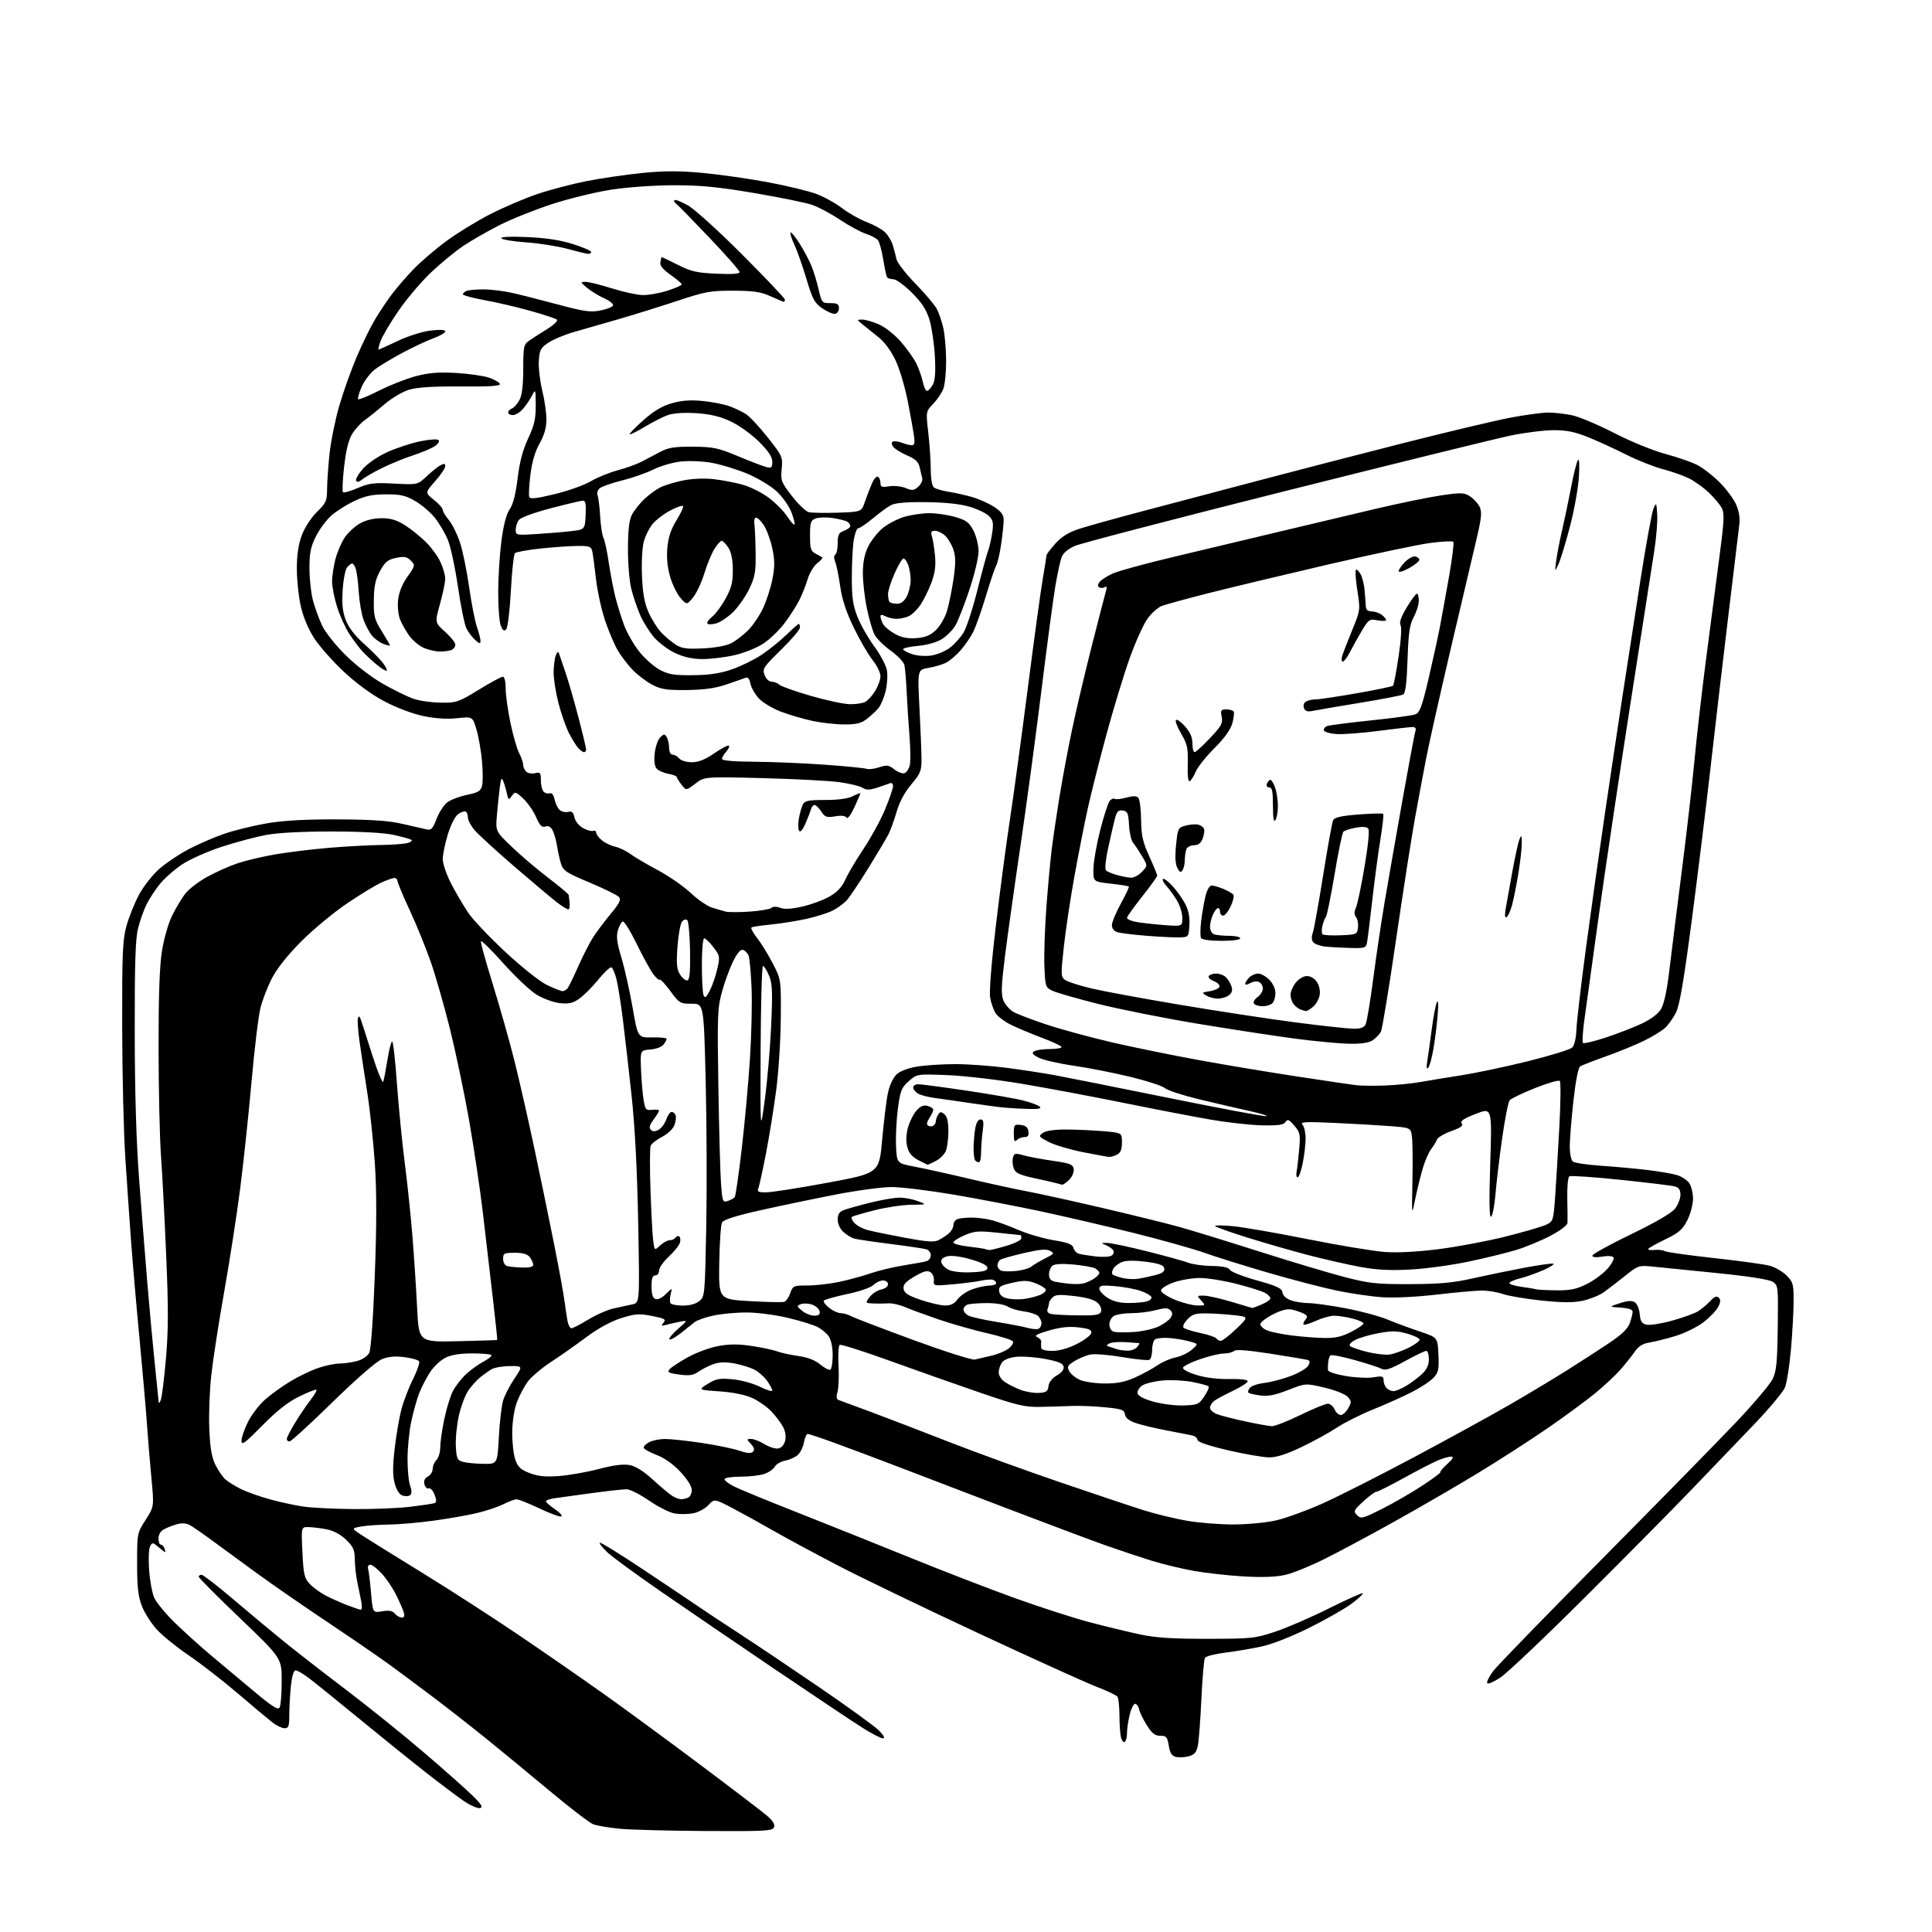 <?xml version="1.0" encoding="UTF-8" standalone="no"?>
<svg 
  version="1.1" 
  xmlns="http://www.w3.org/2000/svg" 
  xmlns:xlink="http://www.w3.org/1999/xlink" 
  xmlns:svg="http://www.w3.org/2000/svg"
  xmlns:rdf="http://www.w3.org/1999/02/22-rdf-syntax-ns#"
  xmlns:cc="http://creativecommons.org/ns#"
  xmlns:dc="http://purl.org/dc/elements/1.1/"
  viewBox="0 0 768 768"
  width="768"
  height="768"
>
<style>svg {background-color: white; }</style>"
<path stroke="none" fill="black" fill-rule="evenodd" d="M280.78,727.86C266.33,727.78 250.90,727.38 246.50,726.97C242.10,726.56 237.27,725.74 235.78,725.15C234.28,724.56 226.40,718.52 218.28,711.73C210.15,704.94 198.78,695.57 193.00,690.91C187.22,686.25 178.00,679.03 172.50,674.88C167.00,670.73 159.12,664.86 155.00,661.85C150.88,658.84 139.85,651.27 130.50,645.02C121.15,638.78 108.55,630.07 102.50,625.67C96.45,621.27 88.35,615.34 84.50,612.50C80.65,609.66 76.54,606.82 75.38,606.20C74.01,605.47 72.19,605.37 70.27,605.92C68.62,606.39 66.32,607.30 65.14,607.93C63.84,608.62 63.00,610.04 63.00,611.54C63.00,612.89 63.40,614.00 63.89,614.00C64.38,614.00 65.05,614.67 65.36,615.50C65.68,616.33 65.80,617.00 65.62,617.00C65.45,617.00 64.25,616.08 62.96,614.97C60.81,613.10 60.54,613.07 59.68,614.61C59.16,615.54 58.97,619.73 59.26,623.92C59.54,628.11 60.45,633.10 61.27,635.02C62.08,636.93 65.85,641.51 69.63,645.19C73.41,648.86 79.91,654.71 84.07,658.19C88.23,661.66 95.83,668.03 100.96,672.33C107.95,678.21 110.49,679.84 111.12,678.83C111.59,678.10 111.98,673.37 111.98,668.33C112.00,659.15 112.00,659.15 95.50,643.36C86.42,634.68 79.00,627.22 79.00,626.79C79.00,626.35 79.51,626.00 80.13,626.00C80.76,626.00 86.43,630.39 92.73,635.75C99.04,641.11 108.10,648.67 112.88,652.54C117.65,656.41 128.74,665.03 137.53,671.69C146.31,678.36 160.10,689.45 168.17,696.35C176.24,703.24 185.01,711.01 187.67,713.62C191.47,717.34 192.13,718.44 190.78,718.75C189.83,718.96 186.91,717.66 184.28,715.86C181.65,714.06 174.78,708.88 169.00,704.36C163.22,699.83 151.30,690.21 142.50,682.98C133.70,675.75 124.74,668.53 122.60,666.92C120.45,665.31 118.16,664.00 117.49,664.00C116.75,664.00 116.04,666.37 115.64,670.15C115.29,673.53 115.00,678.70 115.00,681.65C115.00,686.20 114.72,687.00 113.13,687.00C112.11,687.00 109.97,685.99 108.38,684.77C106.80,683.54 100.55,678.31 94.50,673.14C88.45,667.98 79.67,661.17 75.00,658.02C70.33,654.86 64.66,650.28 62.41,647.83C60.15,645.38 57.45,641.16 56.41,638.44C54.91,634.57 54.50,630.91 54.50,621.48C54.50,609.51 54.52,609.42 57.89,604.17C61.28,598.88 61.28,598.88 60.16,587.19C59.54,580.76 58.77,571.45 58.45,566.50C58.12,561.55 56.79,546.25 55.49,532.50C54.18,518.75 52.65,500.98 52.07,493.00C51.49,485.02 50.48,470.40 49.83,460.50C49.17,450.60 48.60,427.20 48.57,408.50C48.51,378.96 48.73,373.66 50.26,368.11C51.23,364.60 53.45,359.06 55.19,355.80C56.92,352.54 60.49,347.95 63.10,345.60C65.72,343.25 71.05,339.64 74.96,337.59C78.86,335.54 85.30,332.75 89.28,331.40C93.25,330.04 100.78,328.20 106.00,327.30C112.59,326.16 121.16,325.68 134.00,325.72C147.74,325.77 154.43,326.23 160.00,327.51C164.12,328.45 168.46,329.44 169.63,329.71C171.41,330.11 172.06,329.41 173.54,325.54C174.51,322.99 176.39,320.05 177.72,319.01C179.04,317.97 182.57,316.61 185.56,315.99C190.09,315.05 191.10,314.44 191.63,312.34C191.98,310.96 191.96,306.52 191.59,302.47C191.23,298.43 190.24,292.81 189.40,289.99C187.88,284.85 187.88,284.85 181.69,285.50C177.60,285.93 173.02,285.64 168.20,284.62C163.94,283.72 157.53,281.30 152.79,278.79C147.69,276.09 141.71,271.72 136.67,267.00C132.26,262.88 126.96,256.89 124.90,253.70C122.57,250.11 120.54,245.28 119.57,241.00C118.71,237.21 118.00,230.50 118.00,226.09C118.00,220.53 118.61,216.44 119.99,212.75C121.16,209.64 123.66,205.79 125.99,203.51C129.61,199.97 130.00,199.11 130.02,194.55C130.03,191.77 130.46,185.45 130.98,180.50C131.51,175.54 133.23,166.98 134.82,161.46C136.41,155.94 139.57,147.07 141.85,141.74C144.12,136.42 147.43,129.68 149.19,126.78C150.95,123.88 153.90,119.47 155.75,117.00C157.60,114.53 161.45,110.06 164.31,107.09C167.16,104.11 173.06,99.05 177.42,95.84C181.77,92.64 189.65,87.81 194.92,85.12C200.19,82.42 208.55,78.85 213.50,77.17C218.45,75.49 227.22,73.18 232.99,72.03C238.75,70.89 248.76,69.42 255.23,68.77C264.11,67.89 269.98,67.88 279.24,68.73C285.98,69.36 297.67,71.02 305.21,72.43C312.74,73.84 321.42,75.93 324.49,77.08C327.56,78.23 332.19,80.79 334.78,82.77C337.38,84.75 341.75,87.23 344.50,88.27C347.25,89.31 350.50,91.09 351.72,92.23C352.94,93.36 354.36,95.69 354.88,97.40C355.40,99.10 356.07,101.65 356.38,103.06C356.69,104.47 360.09,108.85 363.94,112.80C367.79,116.75 371.61,121.29 372.44,122.89C373.27,124.49 374.42,127.93 375.01,130.53C375.59,133.14 376.08,138.93 376.10,143.40C376.12,147.87 375.62,152.87 375.00,154.51C374.38,156.16 372.56,158.86 370.96,160.53C368.04,163.56 368.04,163.56 369.01,172.03C369.55,176.69 369.99,183.26 369.99,186.63C370.00,190.32 370.50,193.16 371.25,193.76C371.94,194.32 374.52,195.09 377.00,195.47C379.48,195.85 383.73,196.81 386.47,197.59C389.20,198.38 393.14,200.15 395.22,201.52C398.08,203.42 399.00,204.70 398.98,206.76C398.97,208.27 398.52,212.54 397.98,216.26C397.45,219.98 396.56,223.80 396.03,224.76C395.49,225.72 393.62,231.22 391.89,237.00C390.15,242.78 387.89,249.17 386.86,251.22C385.83,253.27 383.57,256.55 381.85,258.52C380.12,260.49 377.53,262.70 376.10,263.43C374.67,264.16 371.52,265.09 369.11,265.49C364.72,266.22 364.72,266.22 365.50,281.36C365.93,289.69 366.29,298.86 366.31,301.73C366.34,306.42 365.91,307.47 362.24,311.83C359.62,314.94 357.54,318.80 356.45,322.59C355.51,325.84 354.07,329.85 353.25,331.50C352.42,333.15 348.81,339.23 345.24,345.00C341.66,350.77 337.78,356.56 336.61,357.85C335.45,359.14 332.93,361.00 331.00,361.97C329.07,362.95 324.35,364.44 320.50,365.28C316.65,366.12 310.35,367.12 306.50,367.51C302.65,367.89 299.16,368.41 298.75,368.66C298.34,368.91 299.31,370.78 300.92,372.81C302.52,374.84 305.33,379.40 307.17,382.95C310.50,389.39 310.50,389.39 310.37,404.95C310.31,413.50 309.48,426.35 308.53,433.50C307.59,440.65 305.77,451.90 304.49,458.50C303.22,465.10 301.86,471.29 301.48,472.25C300.89,473.74 301.37,474.00 304.64,473.97C306.76,473.96 317.73,472.24 329.00,470.15C349.50,466.35 349.50,466.35 350.69,452.93C351.34,445.54 352.37,437.20 352.98,434.39C353.61,431.45 355.06,428.35 356.38,427.11C357.80,425.78 360.95,424.58 364.59,423.98C367.84,423.45 374.64,423.01 379.70,423.01C384.76,423.00 393.98,423.67 400.20,424.48C406.41,425.30 414.88,426.59 419.00,427.35C423.12,428.10 443.54,432.18 464.37,436.40C485.20,440.63 502.75,443.91 503.37,443.70C503.99,443.49 500.90,442.54 496.50,441.59C492.10,440.63 483.16,438.56 476.64,436.98C470.11,435.40 463.99,433.40 463.04,432.53C462.08,431.67 455.95,429.67 449.40,428.08C442.86,426.49 432.67,424.49 426.77,423.63C420.87,422.78 414.62,421.34 412.87,420.44C410.44,419.17 410.03,418.60 411.10,417.91C411.87,417.43 414.64,417.02 417.25,417.02C419.86,417.01 422.00,416.65 422.00,416.23C422.00,415.81 418.51,414.16 414.25,412.56C409.99,410.96 404.43,408.64 401.91,407.39C399.38,406.14 396.62,404.07 395.78,402.79C394.94,401.51 393.95,398.67 393.59,396.48C393.19,394.08 394.14,382.38 395.98,367.00C397.66,352.98 400.15,334.30 401.50,325.50C402.85,316.70 406.00,293.52 408.51,274.00C411.01,254.47 413.72,234.68 414.53,230.00C415.33,225.32 416.00,221.16 416.00,220.75C416.00,220.34 417.60,218.23 419.56,216.06C422.16,213.19 424.80,211.58 429.31,210.13C432.71,209.03 444.05,205.88 454.50,203.13C464.95,200.37 485.43,194.96 500.00,191.11C514.58,187.26 540.67,180.50 558.00,176.10C575.33,171.70 594.36,167.18 600.30,166.05C606.24,164.92 613.08,164.00 615.50,164.00C617.92,164.00 622.20,164.49 625.01,165.10C627.83,165.70 635.35,168.88 641.73,172.16C648.27,175.52 657.10,179.13 661.95,180.43C666.69,181.70 672.42,183.68 674.67,184.83C676.92,185.98 680.91,189.07 683.53,191.69C686.16,194.32 689.11,198.27 690.10,200.47C691.27,203.09 691.73,205.88 691.41,208.49C691.15,210.70 689.16,227.12 687.01,245.00C684.85,262.88 681.69,289.88 679.98,305.00C678.28,320.12 674.92,347.40 672.53,365.62C669.29,390.25 667.66,399.73 666.18,402.62C665.09,404.75 663.14,407.46 661.85,408.64C660.56,409.82 656.80,412.11 653.50,413.73C650.20,415.35 643.45,418.11 638.50,419.87C633.55,421.63 628.92,423.43 628.20,423.87C627.38,424.38 626.37,429.45 625.46,437.59C624.67,444.69 624.02,452.81 624.01,455.63C624.00,458.54 624.54,461.18 625.25,461.75C625.94,462.29 631.00,463.04 636.50,463.41C642.00,463.78 650.33,464.54 655.00,465.11C659.67,465.67 664.96,466.59 666.75,467.15C668.53,467.70 670.67,469.12 671.50,470.30C672.32,471.48 673.00,474.27 673.00,476.51C673.00,478.75 671.99,482.58 670.75,485.04C668.89,488.72 667.42,490.02 662.30,492.50C658.89,494.15 655.74,495.88 655.30,496.35C654.86,496.81 655.85,497.05 657.50,496.88C659.15,496.71 661.05,496.91 661.73,497.33C662.40,497.75 671.18,498.99 681.23,500.09C691.28,501.19 701.26,502.56 703.41,503.13C705.56,503.70 708.59,505.44 710.16,507.00C712.77,509.61 713.00,510.45 712.99,517.17C712.98,521.20 712.51,529.86 711.93,536.41C711.36,542.97 710.28,549.79 709.53,551.58C708.79,553.36 703.30,559.92 697.34,566.16C691.38,572.39 680.23,584.02 672.56,591.99C664.90,599.97 645.74,619.34 629.98,635.04C614.23,650.74 599.13,665.05 596.43,666.84C593.67,668.67 591.37,669.62 591.17,669.01C590.97,668.42 592.07,666.26 593.61,664.22C595.16,662.17 614.70,642.05 637.05,619.50C659.40,596.95 683.33,572.54 690.23,565.25C697.13,557.96 703.60,550.31 704.62,548.25C706.15,545.13 706.50,541.70 706.68,527.74C706.90,511.44 706.84,510.94 704.69,509.53C703.29,508.62 695.16,507.34 682.49,506.06C671.50,504.94 659.97,503.78 656.88,503.48C651.42,502.95 651.12,503.05 645.88,507.27C642.92,509.65 639.09,512.58 637.37,513.79C635.64,514.99 631.93,516.46 629.12,517.07C625.36,517.87 621.04,517.85 612.76,516.98C606.56,516.33 599.70,515.18 597.50,514.41C595.30,513.65 591.57,513.02 589.20,513.01C586.84,513.01 578.74,513.72 571.20,514.61C563.16,515.56 554.20,515.99 549.50,515.67C545.10,515.38 537.00,514.20 531.50,513.06C526.00,511.91 513.85,508.76 504.50,506.04C495.15,503.32 483.63,499.73 478.91,498.05C474.19,496.38 461.36,492.78 450.41,490.06C439.46,487.34 422.85,483.48 413.50,481.48C404.15,479.48 388.62,476.51 379.00,474.87C369.38,473.24 358.35,471.89 354.50,471.87C350.61,471.86 340.39,473.24 331.50,474.99C322.70,476.71 309.29,479.52 301.69,481.23C292.29,483.35 287.61,484.86 287.01,485.97C286.53,486.87 286.04,494.11 285.91,502.05C285.69,516.50 285.69,516.50 298.09,517.22C304.92,517.62 311.08,517.74 311.80,517.49C312.51,517.23 313.57,515.67 314.15,514.01C315.15,511.13 315.44,511.00 321.03,511.00C324.24,511.00 329.94,510.35 333.68,509.55C337.43,508.75 342.99,507.23 346.04,506.18C349.09,505.12 354.94,503.71 359.04,503.05C363.14,502.39 367.29,501.63 368.25,501.36C369.21,501.09 370.00,500.03 370.00,499.00C370.00,497.97 369.21,496.90 368.25,496.61C367.29,496.32 360.88,495.37 354.00,494.50C347.12,493.63 340.60,492.66 339.50,492.35C338.40,492.03 336.49,490.84 335.25,489.71C333.92,488.50 333.00,486.48 333.00,484.80C333.00,482.68 333.64,481.71 335.50,481.00C336.87,480.48 341.66,479.14 346.13,478.03C350.61,476.91 355.90,476.03 357.89,476.08C359.87,476.12 363.07,476.76 365.00,477.50C368.50,478.85 368.50,478.85 362.17,478.92C358.68,478.97 352.17,479.94 347.70,481.08C343.22,482.22 339.18,483.39 338.71,483.68C338.25,483.96 338.65,485.06 339.60,486.11C340.55,487.16 342.94,488.45 344.91,488.97C346.89,489.50 353.55,490.87 359.72,492.02C368.69,493.69 371.39,493.87 373.22,492.92C374.47,492.27 376.29,491.06 377.25,490.22C378.21,489.38 379.00,487.91 379.00,486.95C379.00,486.00 379.71,484.94 380.58,484.61C381.45,484.27 384.04,484.00 386.33,484.01C388.62,484.01 392.30,484.50 394.50,485.10C396.70,485.70 401.43,487.45 405.00,488.99C408.57,490.53 414.82,492.34 418.87,493.01C424.60,493.95 426.35,494.64 426.73,496.08C427.00,497.10 427.95,498.14 428.86,498.39C429.76,498.65 432.75,499.12 435.50,499.45C438.25,499.77 441.12,499.63 441.88,499.13C442.64,498.63 442.93,497.69 442.53,497.04C442.12,496.39 440.83,495.47 439.65,494.99C437.58,494.16 437.60,494.12 440.00,494.08C441.38,494.05 448.57,495.56 456.00,497.43C463.43,499.30 470.85,501.35 472.50,501.99C474.15,502.63 478.33,503.19 481.80,503.25C486.14,503.32 488.34,503.79 488.90,504.78C489.34,505.57 494.15,507.45 499.60,508.97C507.71,511.24 509.56,512.11 509.81,513.79C510.00,515.04 511.33,516.27 513.21,516.92C514.91,517.52 518.01,518.00 520.10,518.00C522.19,518.00 528.76,518.91 534.70,520.02C540.64,521.14 548.20,523.16 551.50,524.52C554.80,525.88 560.65,528.04 564.50,529.33C571.50,531.68 571.50,531.68 571.80,538.47C572.06,544.41 571.81,545.58 569.80,547.73C568.53,549.09 564.55,551.70 560.93,553.52C557.32,555.35 550.43,558.43 545.61,560.37C540.80,562.31 534.43,565.51 531.47,567.48C528.50,569.44 522.20,572.92 517.45,575.19C511.51,578.04 507.50,579.33 504.58,579.33C502.24,579.33 494.86,578.06 488.16,576.50C480.24,574.65 476.00,573.20 476.00,572.35C476.00,571.63 474.99,570.83 473.75,570.57C472.51,570.31 467.86,569.40 463.40,568.55C458.95,567.70 453.55,566.40 451.40,565.66C448.78,564.75 447.40,563.63 447.19,562.23C446.92,560.42 445.92,560.07 439.19,559.41C434.96,559.00 429.02,558.76 426.00,558.89C422.98,559.02 417.35,559.18 413.50,559.26C407.37,559.38 404.39,558.68 389.50,553.57C380.15,550.36 364.00,544.65 353.60,540.90C343.21,537.14 334.30,534.31 333.81,534.62C333.32,534.92 333.10,538.60 333.33,542.79C333.56,546.98 333.38,551.69 332.93,553.26C332.37,555.21 332.49,556.23 333.30,556.50C333.96,556.72 339.90,558.92 346.50,561.38C353.10,563.85 367.05,569.21 377.50,573.29C387.95,577.38 407.75,584.56 421.50,589.26C435.25,593.96 450.25,598.97 454.83,600.41C459.41,601.84 467.01,603.69 471.71,604.51C476.41,605.33 484.73,606.00 490.18,606.00C495.74,606.00 503.25,605.29 507.25,604.38C511.18,603.48 519.59,600.42 525.95,597.56C532.30,594.71 548.53,586.49 562.01,579.30C575.50,572.11 592.37,562.86 599.51,558.74C606.66,554.62 617.00,548.42 622.50,544.97C628.00,541.51 635.71,536.53 639.64,533.89C644.73,530.47 647.09,528.18 647.89,525.90C648.50,524.14 649.00,522.12 649.00,521.41C649.00,520.57 647.31,520.00 644.25,519.80C639.50,519.49 639.50,519.49 643.84,518.06C646.94,517.04 648.66,516.92 649.84,517.67C650.77,518.24 651.64,520.31 651.81,522.35C652.05,525.20 652.63,526.12 654.45,526.58C655.74,526.90 660.32,526.19 664.64,524.99C668.96,523.80 673.62,522.11 675.00,521.25C676.38,520.38 678.54,518.57 679.82,517.21C681.52,515.40 682.44,515.04 683.25,515.85C684.06,516.66 683.98,517.67 682.94,519.62C682.15,521.08 679.53,523.80 677.10,525.65C674.68,527.50 669.78,529.92 666.21,531.02C662.64,532.12 657.97,533.30 655.84,533.64C653.01,534.09 651.36,535.11 649.79,537.38C648.60,539.10 646.05,542.30 644.11,544.50C642.18,546.70 637.69,550.89 634.14,553.81C630.59,556.73 622.02,563.03 615.10,567.80C608.17,572.58 595.52,580.71 587.00,585.88C578.48,591.05 563.62,599.66 554.00,605.01C544.38,610.37 532.00,616.99 526.50,619.73C521.00,622.48 514.06,625.30 511.07,626.00C507.36,626.88 502.12,627.09 494.57,626.67C488.48,626.32 479.51,625.33 474.63,624.47C469.75,623.60 462.10,621.75 457.63,620.36C453.16,618.97 445.00,616.25 439.50,614.31C434.00,612.36 416.00,605.62 399.50,599.31C383.00,593.01 362.98,585.35 355.00,582.29C347.02,579.24 336.32,575.22 331.20,573.37C326.09,571.52 321.52,570.00 321.06,570.00C320.60,570.00 319.94,571.51 319.59,573.36C319.24,575.21 318.15,577.46 317.16,578.35C316.18,579.24 313.92,580.27 312.15,580.62C310.38,580.97 308.50,582.06 307.99,583.03C307.47,584.00 305.62,585.29 303.87,585.89C302.13,586.50 297.84,587.00 294.35,587.00C290.86,587.00 288.00,587.44 288.00,587.98C288.00,588.52 289.69,589.82 291.76,590.88C293.82,591.93 305.18,596.60 317.01,601.26C328.83,605.92 349.07,614.03 362.00,619.27C374.93,624.52 393.60,631.74 403.50,635.30C413.40,638.87 426.68,643.15 433.00,644.82C439.32,646.49 448.32,648.67 453.00,649.67C459.48,651.05 465.89,651.47 480.00,651.45C497.62,651.43 498.90,651.30 507.00,648.59C511.68,647.04 521.29,642.86 528.36,639.32C535.43,635.78 541.43,633.10 541.70,633.36C541.96,633.63 540.00,635.47 537.34,637.45C534.68,639.44 527.16,643.73 520.62,646.99C513.63,650.48 505.82,653.56 501.62,654.48C497.71,655.34 491.17,656.45 487.11,656.94C483.04,657.44 479.39,658.37 479.00,659.01C478.60,659.64 477.96,666.99 477.58,675.33C477.19,683.67 476.55,692.05 476.16,693.94C475.60,696.62 474.81,697.54 472.52,698.15C470.91,698.58 468.61,698.69 467.41,698.39C465.79,697.98 465.07,696.83 464.60,693.92C464.05,690.47 463.65,690.00 461.24,690.00C459.10,690.00 457.92,689.06 455.85,685.75C454.39,683.41 453.04,680.64 452.85,679.58C452.66,678.53 452.00,677.50 451.38,677.29C450.76,677.09 449.76,678.91 449.13,681.40C448.51,683.87 448.00,687.23 448.00,688.88C448.00,690.53 447.60,692.13 447.11,692.43C446.63,692.73 445.96,691.97 445.63,690.74C445.30,689.51 445.01,685.58 445.00,682.00C444.98,678.42 444.64,675.04 444.23,674.47C443.83,673.90 440.12,672.14 436.00,670.56C431.88,668.98 410.73,659.40 389.00,649.27C367.27,639.14 342.07,626.99 333.00,622.27C323.93,617.55 312.45,611.37 307.50,608.52C302.55,605.68 295.23,601.64 291.24,599.54C283.97,595.74 283.97,595.74 281.59,598.30C280.29,599.71 277.57,601.18 275.55,601.56C273.54,601.93 270.25,601.98 268.25,601.65C266.25,601.33 261.66,599.02 258.05,596.53C254.43,594.04 250.39,592.00 249.07,592.00C247.75,592.00 241.45,592.70 235.08,593.55C228.71,594.40 222.04,595.33 220.25,595.60C218.46,595.87 217.00,596.41 217.01,596.80C217.01,597.18 218.64,598.61 220.63,599.96C222.61,601.31 223.72,602.59 223.08,602.81C222.45,603.02 218.53,601.57 214.36,599.59C210.20,597.62 206.15,596.00 205.36,596.00C204.57,596.00 202.21,596.87 200.11,597.94C198.02,599.01 193.20,600.62 189.40,601.51C185.61,602.40 177.78,603.76 172.00,604.54C166.22,605.32 158.35,606.00 154.50,606.04C150.65,606.08 145.74,606.43 143.58,606.81C139.66,607.51 139.66,607.51 143.72,610.19C145.95,611.67 156.71,618.37 167.64,625.08C178.56,631.79 195.82,642.93 206.00,649.82C216.18,656.72 231.37,667.23 239.76,673.19C248.15,679.15 265.48,691.86 278.26,701.44C291.04,711.02 303.04,720.18 304.91,721.79C307.22,723.76 308.12,725.25 307.69,726.36C307.13,727.83 304.32,727.99 280.78,727.86zM350.91,691.00C350.11,691.00 346.43,689.09 342.74,686.75C339.04,684.41 323.38,673.95 307.94,663.50C292.50,653.05 271.99,639.06 262.36,632.41C252.74,625.76 243.30,618.84 241.39,617.03C239.48,615.23 238.14,613.53 238.42,613.25C238.70,612.97 246.71,617.92 256.22,624.26C265.72,630.60 275.75,637.32 278.50,639.21C281.25,641.10 288.23,645.71 294.00,649.45C299.77,653.20 313.99,662.74 325.58,670.65C337.18,678.57 347.95,686.38 349.52,688.02C351.42,690.00 351.88,691.00 350.91,691.00zM159.69,643.00C160.73,643.00 160.94,642.37 160.44,640.75C160.05,639.51 158.67,636.38 157.37,633.78C156.07,631.19 153.54,627.48 151.76,625.53C149.97,623.59 147.92,622.00 147.19,622.00C146.41,622.00 146.07,622.72 146.35,623.75C146.62,624.71 147.14,629.02 147.51,633.32C148.18,641.14 148.18,641.14 151.92,640.51C154.67,640.05 156.00,640.29 156.95,641.44C157.66,642.30 158.90,643.00 159.69,643.00zM143.38,639.90C143.87,639.96 143.98,638.54 143.64,636.75C143.30,634.96 142.58,631.48 142.05,629.00C141.52,626.52 141.07,622.45 141.04,619.95C141.01,616.10 140.47,614.87 137.58,612.08C135.38,609.94 132.61,608.46 129.83,607.92C127.45,607.46 124.20,607.07 122.62,607.04C119.73,607.00 119.73,607.00 120.22,617.02C120.64,625.86 120.98,627.36 123.10,629.62C124.42,631.04 127.30,633.13 129.50,634.27C131.70,635.41 135.53,637.12 138.00,638.07C140.47,639.03 142.90,639.85 143.38,639.90zM549.26,599.87C553.75,597.61 560.91,593.49 565.19,590.69C569.46,587.90 572.78,585.44 572.56,585.22C572.34,585.01 573.59,583.53 575.33,581.94C577.59,579.89 578.03,579.05 576.87,579.03C575.98,579.01 573.59,579.69 571.57,580.54C569.55,581.38 563.45,584.53 558.02,587.54C552.59,590.54 547.69,593.00 547.12,593.00C546.55,593.00 544.22,594.72 541.94,596.83C538.08,600.39 537.91,600.77 539.45,602.31C541.00,603.85 541.67,603.68 549.26,599.87zM140.53,599.88C148.24,599.95 158.37,599.54 163.03,598.97C167.69,598.41 172.03,597.76 172.68,597.53C173.58,597.21 173.60,596.39 172.75,594.16C172.14,592.53 171.10,591.41 170.45,591.66C169.80,591.91 169.02,591.18 168.72,590.04C168.36,588.65 168.80,587.64 170.09,586.95C171.14,586.39 172.00,585.01 172.00,583.89C172.00,582.77 172.68,581.18 173.50,580.36C174.32,579.53 175.00,577.30 175.00,575.39C175.00,573.48 175.71,568.47 176.58,564.26C177.45,560.05 178.99,555.00 179.99,553.05C181.00,551.10 183.33,548.08 185.16,546.35C187.00,544.62 190.18,542.32 192.22,541.24C194.27,540.16 195.66,538.99 195.31,538.64C194.95,538.29 191.48,538.00 187.58,538.00C182.84,538.00 179.35,538.58 177.02,539.75C175.10,540.71 172.36,543.30 170.93,545.50C169.50,547.70 167.56,551.46 166.62,553.87C165.69,556.27 164.27,561.36 163.46,565.18C162.66,569.00 162.00,575.67 162.00,580.00C162.00,584.33 162.47,589.10 163.04,590.60C163.68,592.29 163.72,593.68 163.14,594.26C162.62,594.78 161.27,594.90 160.12,594.54C158.75,594.10 157.66,592.45 156.91,589.69C156.08,586.61 156.07,582.98 156.87,576.00C157.47,570.77 158.65,563.80 159.50,560.50C160.34,557.20 162.43,551.72 164.13,548.33C165.83,544.94 166.94,541.71 166.59,541.15C166.25,540.59 163.58,539.84 160.67,539.48C156.90,539.01 154.32,539.26 151.71,540.35C149.56,541.24 141.43,548.34 132.12,557.44C123.37,566.00 115.71,573.00 115.10,573.00C114.50,573.00 114.00,572.56 114.00,572.02C114.00,571.47 115.43,568.66 117.18,565.77C118.93,562.87 121.69,558.79 123.30,556.70C124.92,554.62 126.04,552.70 125.78,552.45C125.53,552.20 122.44,553.42 118.91,555.15C114.41,557.37 110.05,560.80 104.25,566.69C97.33,573.72 96.00,574.69 96.00,572.73C96.00,571.44 97.16,568.06 98.58,565.21C100.01,562.36 103.10,558.33 105.47,556.26C107.84,554.19 112.35,550.95 115.51,549.06C118.66,547.16 123.55,544.81 126.37,543.84C129.19,542.86 133.07,542.05 135.00,542.03C136.93,542.01 140.11,541.54 142.08,540.99C144.12,540.43 146.15,539.03 146.79,537.75C147.46,536.41 148.35,523.95 148.99,506.92C149.75,486.71 149.75,473.66 149.00,462.42C148.41,453.66 147.04,440.88 145.95,434.00C144.86,427.12 143.49,418.03 142.89,413.78C142.30,409.54 142.03,405.49 142.29,404.78C142.65,403.82 142.91,403.88 143.33,405.00C143.64,405.82 145.68,412.12 147.85,419.00C150.03,425.88 152.05,430.82 152.34,430.00C152.63,429.18 153.39,425.24 154.03,421.25C154.66,417.26 155.50,414.00 155.89,414.00C156.28,414.00 157.13,421.54 157.79,430.75C158.45,439.96 159.86,454.25 160.92,462.50C161.99,470.75 163.37,484.02 164.00,492.00C164.63,499.98 165.45,512.58 165.82,520.00C166.50,533.50 166.50,533.50 182.00,533.15C190.53,532.96 197.57,532.73 197.66,532.65C197.74,532.57 196.96,525.08 195.91,516.00C194.86,506.93 193.07,491.63 191.94,482.02C190.80,472.40 188.32,455.75 186.42,445.02C184.52,434.28 181.12,418.07 178.86,409.00C176.60,399.93 173.19,388.00 171.28,382.50C169.38,377.00 165.61,367.74 162.91,361.92C160.21,356.10 158.00,350.81 158.00,350.17C158.00,349.53 157.44,349.01 156.75,349.02C156.06,349.03 153.70,349.86 151.50,350.87C149.30,351.87 143.22,355.57 138.00,359.09C132.78,362.62 124.66,369.32 119.98,374.00C114.64,379.32 110.25,384.79 108.24,388.61C106.47,391.97 104.36,397.37 103.55,400.61C102.73,403.85 101.13,417.07 99.99,430.00C98.84,442.93 96.81,462.05 95.47,472.50C94.13,482.95 91.27,501.40 89.12,513.50C86.97,525.60 84.66,540.57 83.98,546.76C83.30,552.95 82.95,562.63 83.21,568.26C83.56,575.95 84.19,579.50 85.73,582.50C86.86,584.70 88.62,587.24 89.64,588.13C90.66,589.03 93.38,590.71 95.68,591.87C97.97,593.02 103.19,594.88 107.26,596.00C111.34,597.12 117.33,598.42 120.58,598.89C123.84,599.37 132.81,599.81 140.53,599.88zM270.67,595.97C271.31,595.99 272.55,595.73 273.42,595.39C274.29,595.06 275.00,593.69 275.00,592.35C275.00,590.84 273.28,588.08 270.48,585.08C267.62,582.03 264.15,579.56 261.02,578.38C258.31,577.34 256.00,576.05 255.90,575.50C255.81,574.95 256.80,573.94 258.11,573.26C259.43,572.59 262.24,572.02 264.37,572.01C266.50,572.01 272.98,572.70 278.77,573.56C284.57,574.42 291.32,575.81 293.77,576.64C296.91,577.71 298.55,577.85 299.30,577.10C300.04,576.36 299.81,575.45 298.52,574.02C296.74,572.06 296.75,572.00 298.60,572.00C299.64,572.01 302.01,572.93 303.86,574.06C305.71,575.19 308.16,575.97 309.30,575.80C310.56,575.62 311.64,574.46 312.08,572.82C312.52,571.14 312.25,569.10 311.33,567.32C310.53,565.77 308.44,562.98 306.69,561.12C304.94,559.27 301.48,556.83 299.00,555.71C296.20,554.44 291.30,553.45 286.00,553.09C277.50,552.50 277.50,552.50 281.33,550.12C284.62,548.07 286.01,547.81 291.16,548.28C294.50,548.58 299.34,549.90 302.08,551.26C304.79,552.60 307.00,553.27 307.00,552.75C307.00,552.23 306.06,550.49 304.92,548.89C303.78,547.28 301.53,545.29 299.92,544.46C298.31,543.63 294.77,542.53 292.05,542.01C288.67,541.37 286.05,541.43 283.80,542.19C281.98,542.80 279.28,544.15 277.79,545.19C275.61,546.71 274.10,546.95 270.03,546.41C265.83,545.85 265.17,545.50 266.14,544.33C266.78,543.56 270.05,541.40 273.40,539.54C276.76,537.67 282.27,535.65 285.65,535.05C290.16,534.24 293.74,534.25 299.13,535.09C303.16,535.71 307.60,536.67 308.98,537.21C310.37,537.74 314.10,538.56 317.27,539.02C321.14,539.58 324.05,540.70 326.10,542.43C327.79,543.85 329.58,544.76 330.08,544.45C330.59,544.14 331.00,541.53 331.00,538.66C331.00,535.55 330.37,532.54 329.44,531.22C328.58,529.99 326.58,528.32 325.00,527.50C323.41,526.68 318.15,525.05 313.31,523.89C308.46,522.72 301.12,521.75 297.00,521.73C292.88,521.71 286.87,522.25 283.66,522.94C280.44,523.62 277.07,524.80 276.16,525.55C275.25,526.30 272.74,528.29 270.60,529.97C268.45,531.65 266.42,532.75 266.10,532.41C265.77,532.08 267.30,530.22 269.50,528.29C273.50,524.78 273.50,524.78 270.00,525.46C268.07,525.84 265.60,526.41 264.51,526.72C262.82,527.20 262.71,527.06 263.77,525.78C264.85,524.47 264.22,524.11 259.18,523.11C254.05,522.11 252.54,522.21 246.91,523.98C242.80,525.28 237.81,528.01 233.00,531.59C228.88,534.67 222.57,539.10 218.99,541.43C215.41,543.77 211.32,547.21 209.90,549.09C208.49,550.96 206.51,554.65 205.51,557.28C204.42,560.17 203.67,564.93 203.62,569.28C203.58,573.25 204.12,578.16 204.83,580.19C205.87,583.19 206.95,584.20 210.58,585.58C213.94,586.87 216.82,587.15 222.27,586.74C226.25,586.44 233.35,585.18 238.05,583.95C243.91,582.41 247.76,581.92 250.29,582.39C252.77,582.86 255.87,584.83 259.74,588.38C262.91,591.29 266.40,594.18 267.50,594.81C268.60,595.43 270.03,595.95 270.67,595.97zM192.11,581.90C197.72,582.00 197.72,582.00 198.30,571.25C198.61,565.34 199.37,558.84 199.97,556.80C200.57,554.77 202.60,550.83 204.47,548.05C207.86,543.00 207.86,543.00 202.68,543.04C199.83,543.05 196.56,543.62 195.42,544.29C194.27,544.95 192.23,546.40 190.89,547.50C189.55,548.60 187.45,550.91 186.23,552.64C185.02,554.36 183.32,558.80 182.46,562.50C181.61,566.19 181.04,571.74 181.20,574.82C181.47,579.83 181.76,580.49 184.00,581.11C185.38,581.49 189.02,581.85 192.11,581.90zM505.57,566.93C506.71,566.97 511.81,564.98 516.89,562.50C521.98,560.02 526.90,558.00 527.83,558.00C528.76,558.00 529.97,559.01 530.51,560.25C531.06,561.49 532.16,562.50 532.96,562.50C533.77,562.50 535.10,561.29 535.93,559.82C537.29,557.39 537.27,556.96 535.73,555.25C534.77,554.20 530.74,552.60 526.51,551.60C518.99,549.83 518.99,549.83 512.05,552.55C506.84,554.59 504.06,555.14 500.97,554.72C498.69,554.42 496.58,553.92 496.27,553.61C495.97,553.30 496.23,552.42 496.87,551.66C497.50,550.90 500.15,550.02 502.76,549.71C505.37,549.40 510.11,548.14 513.30,546.91C516.49,545.69 519.55,543.85 520.09,542.83C520.81,541.48 520.73,540.87 519.79,540.60C519.08,540.39 512.44,539.28 505.04,538.12C496.15,536.73 491.25,536.35 490.59,537.01C490.05,537.55 488.23,538.02 486.55,538.04C484.87,538.05 480.60,539.07 477.06,540.29C473.52,541.50 470.46,543.02 470.26,543.66C470.05,544.34 472.33,545.57 475.70,546.59C479.29,547.68 484.26,548.29 488.75,548.19C493.14,548.10 496.00,548.44 496.00,549.06C496.00,549.62 493.30,551.36 489.99,552.93C486.69,554.49 483.31,556.32 482.49,557.01C481.67,557.69 481.00,558.88 481.00,559.65C481.00,560.42 482.24,561.54 483.75,562.13C485.26,562.72 490.32,564.03 495.00,565.03C499.68,566.04 504.43,566.89 505.57,566.93zM470.47,558.69C476.05,558.51 476.58,558.28 478.72,555.09C479.98,553.22 480.76,551.42 480.44,551.11C480.12,550.79 477.31,550.02 474.18,549.39C471.06,548.76 465.80,548.47 462.50,548.74C459.20,549.01 455.46,549.88 454.19,550.68C452.91,551.48 452.02,552.88 452.20,553.81C452.42,554.92 454.59,556.08 458.51,557.19C461.81,558.12 467.18,558.80 470.47,558.69zM63.92,556.50C64.36,555.40 65.28,547.98 65.97,540.00C66.95,528.62 66.96,519.70 66.04,498.50C65.40,483.65 64.47,465.88 63.97,459.00C63.47,452.12 63.05,433.00 63.03,416.50C63.02,395.35 63.42,383.94 64.42,377.82C65.21,372.93 66.99,366.81 68.49,363.82C69.96,360.89 72.26,357.05 73.60,355.29C74.95,353.52 78.85,350.51 82.27,348.61C85.70,346.71 91.20,344.25 94.50,343.15C97.80,342.05 104.55,340.46 109.50,339.61C114.45,338.77 123.90,337.61 130.50,337.05C137.10,336.48 146.32,335.97 151.00,335.91C155.68,335.85 160.62,335.49 161.99,335.11C163.36,334.73 164.03,334.15 163.49,333.82C162.95,333.49 159.80,332.62 156.50,331.89C152.72,331.05 143.65,330.54 132.00,330.53C120.56,330.51 110.64,331.02 106.00,331.87C101.88,332.62 93.87,334.74 88.21,336.59C82.56,338.43 75.46,341.58 72.44,343.59C69.42,345.59 65.44,349.09 63.59,351.37C61.75,353.64 59.35,357.30 58.26,359.50C57.16,361.70 55.65,365.98 54.89,369.00C53.83,373.20 53.51,382.98 53.56,410.50C53.59,434.55 54.18,453.97 55.32,469.00C56.26,481.38 57.73,499.82 58.57,510.00C59.41,520.17 60.76,534.74 61.55,542.36C62.35,549.98 63.03,556.73 63.06,557.36C63.10,557.99 63.49,557.60 63.92,556.50zM413.00,553.70C415.93,553.53 416.55,553.09 416.79,550.99C416.97,549.44 418.23,547.83 420.12,546.75C422.03,545.65 423.02,544.37 422.81,543.26C422.56,541.97 420.69,541.18 415.49,540.21C411.64,539.48 406.50,539.10 404.06,539.34C401.36,539.62 399.11,540.50 398.31,541.59C397.59,542.58 397.00,544.37 397.00,545.58C397.00,546.83 398.11,548.50 399.59,549.47C401.02,550.41 403.83,551.79 405.84,552.54C407.86,553.29 411.07,553.82 413.00,553.70zM553.95,553.00C554.80,552.99 557.08,552.05 559.00,550.89C560.92,549.74 563.74,547.63 565.25,546.21C567.18,544.40 568.00,542.63 568.00,540.31C568.00,538.49 567.53,537.00 566.95,537.00C566.38,537.00 562.57,538.83 558.50,541.06C552.74,544.23 550.69,544.91 549.26,544.14C548.24,543.59 543.38,542.01 538.45,540.63C533.53,539.24 529.20,538.42 528.84,538.80C528.47,539.19 528.08,540.40 527.97,541.50C527.86,542.60 527.82,544.02 527.88,544.66C527.95,545.30 531.15,546.35 534.99,547.00C538.84,547.65 543.79,547.87 545.99,547.50C549.49,546.91 550.00,547.06 550.00,548.71C550.00,549.75 550.54,551.14 551.20,551.80C551.86,552.46 553.10,553.00 553.95,553.00zM439.13,549.96C444.02,549.99 447.15,549.37 451.13,547.60C454.08,546.28 458.11,544.10 460.08,542.74C462.06,541.39 465.32,539.98 467.33,539.60C469.34,539.22 472.22,537.85 473.73,536.56C476.47,534.20 476.47,534.20 472.48,533.14C470.29,532.56 466.68,531.98 464.45,531.86C462.22,531.73 459.86,531.97 459.20,532.38C458.54,532.78 458.00,534.64 458.00,536.50C458.00,538.36 457.54,540.16 456.98,540.51C456.42,540.86 451.62,540.40 446.30,539.49C440.99,538.59 435.26,538.11 433.57,538.43C431.88,538.74 429.02,539.91 427.22,541.01C424.35,542.75 424.08,543.27 425.05,545.09C425.66,546.23 427.58,547.78 429.33,548.54C431.07,549.30 435.48,549.94 439.13,549.96zM387.50,540.44C388.60,540.18 391.52,539.50 394.00,538.94C396.48,538.38 399.58,537.10 400.89,536.10C402.21,535.09 402.99,533.80 402.63,533.22C402.27,532.64 397.64,531.17 392.34,529.96C387.04,528.76 378.39,526.29 373.10,524.49C367.82,522.68 361.77,520.46 359.66,519.55C357.55,518.64 354.62,517.99 353.16,518.10C351.70,518.21 349.02,518.23 347.20,518.15C343.91,518.00 343.91,518.00 345.70,515.59C346.69,514.26 348.74,512.92 350.25,512.61C351.80,512.29 353.00,511.39 353.00,510.52C353.00,509.67 352.13,509.00 351.00,509.00C349.90,509.00 348.19,509.81 347.20,510.80C346.16,511.84 341.68,513.39 336.68,514.43C331.88,515.44 327.74,516.62 327.47,517.05C327.20,517.49 328.17,518.78 329.63,519.92C331.08,521.06 333.14,522.00 334.20,522.00C335.26,522.00 337.11,522.53 338.32,523.19C339.52,523.84 350.62,528.10 363.00,532.65C375.38,537.19 386.40,540.70 387.50,540.44zM552.50,538.43C554.15,538.17 557.52,536.96 560.00,535.73C562.48,534.50 564.42,533.05 564.33,532.50C564.23,531.95 561.98,530.88 559.33,530.12C555.43,529.01 553.28,528.97 548.10,529.93C544.58,530.57 540.36,531.80 538.73,532.64C537.01,533.53 536.14,534.54 536.66,535.06C537.14,535.54 540.23,536.61 543.52,537.42C546.81,538.24 550.85,538.69 552.50,538.43zM418.32,537.00C421.05,537.00 424.64,535.99 428.07,534.25C431.06,532.74 433.63,530.78 433.80,529.89C434.03,528.64 432.92,528.15 428.76,527.66C424.97,527.21 421.58,527.57 416.97,528.90C412.27,530.26 410.98,530.97 412.27,531.50C413.24,531.90 413.97,532.74 413.90,533.36C413.82,533.99 413.82,535.06 413.88,535.75C413.96,536.54 415.59,537.00 418.32,537.00zM448.13,536.92C449.57,536.96 451.32,536.33 452.00,535.50C452.68,534.67 453.08,533.96 452.87,533.91C452.67,533.87 450.25,533.69 447.50,533.52C444.75,533.35 441.82,533.58 441.00,534.04C439.67,534.77 439.67,534.92 441.00,535.35C441.82,535.62 443.18,536.07 444.00,536.34C444.82,536.62 446.68,536.88 448.13,536.92zM485.31,532.99C485.96,532.98 488.72,530.84 491.43,528.24C496.36,523.50 496.36,523.50 490.93,522.85C487.94,522.49 482.99,522.15 479.92,522.10C475.19,522.01 473.99,522.38 471.99,524.51C470.58,526.01 470.00,527.36 470.56,527.85C471.08,528.31 474.08,529.24 477.23,529.91C480.39,530.58 483.23,531.56 483.54,532.07C483.86,532.58 484.65,532.99 485.31,532.99zM526.28,531.87C530.66,531.97 533.28,531.39 537.03,529.48C539.76,528.10 542.00,526.58 542.00,526.10C542.00,525.63 540.00,524.73 537.56,524.12C535.11,523.50 531.85,523.01 530.31,523.02C528.76,523.03 525.52,523.94 523.10,525.04C520.68,526.14 518.48,526.81 518.21,526.54C517.94,526.27 518.26,525.39 518.92,524.59C519.89,523.43 519.77,522.96 518.31,522.21C517.32,521.70 515.26,520.98 513.75,520.62C511.81,520.16 509.54,520.71 506.00,522.50C503.25,523.89 501.00,525.65 501.00,526.40C501.00,527.14 502.24,528.26 503.75,528.87C505.26,529.49 509.65,530.39 513.50,530.87C517.35,531.35 523.10,531.80 526.28,531.87zM450.67,529.49C454.07,529.27 458.52,528.28 460.58,527.29C462.64,526.31 464.80,524.72 465.39,523.78C466.17,522.52 466.12,521.72 465.22,520.82C464.25,519.85 463.03,519.84 459.48,520.79C457.00,521.46 452.70,522.00 449.92,522.00C447.14,522.00 444.00,522.47 442.93,523.04C441.85,523.62 441.00,525.12 441.00,526.46C441.00,527.88 441.72,529.07 442.75,529.37C443.71,529.66 447.28,529.71 450.67,529.49zM412.75,528.24C413.44,527.99 414.00,526.99 414.00,526.02C414.00,525.04 413.34,523.70 412.54,523.03C411.74,522.37 409.15,521.57 406.79,521.26C404.43,520.96 401.61,520.10 400.53,519.35C399.39,518.57 395.93,518.00 392.36,518.00C388.95,518.00 385.45,518.27 384.58,518.61C383.71,518.94 383.00,519.82 383.00,520.57C383.00,521.32 383.86,522.39 384.90,522.95C385.95,523.51 391.01,524.65 396.15,525.49C401.29,526.32 406.85,527.39 408.50,527.85C410.15,528.31 412.06,528.49 412.75,528.24zM227.18,528.00C227.74,528.00 230.74,526.45 233.85,524.55C236.96,522.65 241.53,520.65 244.00,520.11C246.47,519.56 249.80,518.84 251.39,518.50C254.29,517.89 254.29,517.89 253.69,486.19C253.29,465.13 252.41,448.12 251.06,435.50C249.94,425.05 248.35,411.17 247.53,404.67C246.71,398.16 245.56,391.09 244.99,388.96C244.42,386.83 243.56,384.84 243.08,384.55C242.60,384.25 240.25,386.43 237.86,389.38C235.46,392.34 232.04,395.77 230.25,397.01C227.65,398.81 226.08,399.16 222.46,398.75C219.96,398.47 215.82,396.94 213.25,395.35C210.69,393.77 204.75,388.16 200.05,382.90C195.35,377.64 191.35,373.70 191.17,374.15C190.99,374.61 193.11,382.29 195.89,391.24C198.66,400.18 202.52,413.82 204.46,421.54C206.40,429.26 210.03,445.24 212.53,457.04C215.03,468.84 218.60,486.15 220.45,495.50C222.31,504.85 224.11,514.75 224.45,517.50C224.80,520.25 225.32,523.74 225.62,525.25C225.92,526.76 226.62,528.00 227.18,528.00zM323.68,523.00C325.48,523.00 326.06,522.53 325.81,521.27C325.63,520.32 324.30,519.13 322.86,518.62C321.41,518.11 319.39,518.02 318.37,518.42C316.62,519.10 316.65,519.27 318.86,521.07C320.16,522.13 322.33,523.00 323.68,523.00zM428.28,522.88C435.44,522.98 437.17,522.71 437.67,521.42C438.02,520.52 437.46,519.02 436.39,517.96C435.11,516.69 432.11,515.80 427.15,515.21C421.30,514.52 419.52,514.62 418.40,515.74C417.63,516.51 417.00,517.52 417.00,517.99C417.00,518.46 416.74,519.51 416.43,520.33C416.07,521.25 416.55,522.01 417.68,522.30C418.68,522.56 423.45,522.82 428.28,522.88zM497.78,519.95C497.94,519.98 499.62,519.35 501.53,518.55C503.44,517.75 505.00,516.64 505.00,516.09C505.00,515.53 503.99,514.53 502.75,513.87C501.51,513.21 496.45,511.62 491.50,510.35C486.55,509.08 480.02,508.03 477.00,508.02C473.98,508.02 469.25,508.82 466.50,509.80C463.75,510.79 461.50,512.22 461.50,512.99C461.50,513.75 463.98,515.40 467.00,516.64C470.02,517.89 474.03,518.93 475.90,518.95C479.25,519.00 479.28,518.96 477.50,517.00C475.73,515.04 475.75,515.00 478.60,515.04C480.19,515.06 485.10,516.16 489.50,517.49C493.90,518.81 497.63,519.92 497.78,519.95zM271.45,519.00C274.12,519.00 276.63,518.31 278.00,517.20C280.16,515.45 280.22,514.79 280.74,487.95C281.03,472.85 280.93,446.66 280.52,429.75C279.77,399.00 279.77,399.00 274.97,399.00C270.36,399.00 270.02,398.80 266.47,393.95C264.43,391.18 262.52,389.15 262.23,389.44C261.93,389.73 260.75,388.69 259.60,387.11C258.44,385.54 255.49,380.14 253.04,375.11C250.58,370.09 248.12,366.13 247.55,366.32C246.99,366.50 246.12,368.08 245.62,369.83C244.92,372.25 245.26,374.83 247.04,380.75C248.32,385.01 250.31,393.90 251.46,400.50C253.55,412.50 253.55,412.50 259.27,412.38C262.42,412.32 265.00,412.57 265.00,412.94C265.00,413.31 264.44,414.36 263.75,415.26C263.05,416.17 260.73,417.03 258.50,417.20C254.50,417.50 254.50,417.50 254.83,425.40C255.01,429.75 255.47,435.15 255.86,437.40C256.50,441.14 256.81,441.47 259.28,441.18C260.78,441.00 262.00,441.13 262.00,441.47C262.00,441.81 261.01,443.42 259.81,445.05C258.23,447.18 257.92,448.32 258.70,449.10C259.47,449.87 260.36,449.88 261.79,449.11C262.89,448.52 264.26,446.68 264.84,445.02C265.42,443.36 266.38,442.00 266.98,442.00C267.58,442.00 268.29,442.60 268.57,443.33C268.85,444.06 268.63,445.84 268.08,447.29C267.51,448.78 265.39,450.78 263.16,451.92C261.01,453.02 258.97,454.62 258.64,455.49C258.31,456.36 258.27,464.14 258.57,472.78C258.86,481.43 259.33,490.46 259.62,492.85C260.15,497.20 260.15,497.20 262.39,495.10C263.62,493.95 265.36,493.00 266.26,493.00C267.15,493.00 268.16,492.54 268.51,491.98C268.86,491.42 269.51,491.20 269.98,491.48C270.44,491.77 270.59,492.87 270.31,493.93C270.03,494.99 268.05,497.49 265.90,499.47C263.76,501.46 262.00,503.96 262.00,505.04C262.00,506.12 261.32,507.00 260.50,507.00C259.39,507.00 259.00,508.15 259.00,511.39C259.00,514.45 259.47,515.97 260.56,516.38C261.49,516.74 263.14,515.95 264.69,514.41C267.26,511.83 267.26,511.83 266.60,514.46C266.24,515.91 266.20,517.52 266.53,518.05C266.85,518.57 269.07,519.00 271.45,519.00zM375.67,518.96C377.93,518.99 379.36,518.28 380.68,516.46C381.70,515.07 384.32,513.29 386.51,512.51C388.71,511.73 391.74,511.07 393.25,511.04C394.76,511.02 396.00,510.59 396.00,510.08C396.00,509.58 395.44,508.98 394.75,508.75C394.06,508.52 391.93,508.67 390.00,509.08C388.07,509.50 383.01,510.15 378.74,510.54C371.13,511.22 370.99,511.20 371.24,509.01C371.38,507.79 370.77,506.31 369.87,505.72C368.62,504.91 367.16,505.30 363.56,507.41C359.95,509.53 358.95,510.65 359.19,512.33C359.43,514.02 360.94,514.99 366.00,516.71C369.57,517.93 373.92,518.95 375.67,518.96zM448.50,517.97C451.25,517.97 454.53,517.70 455.79,517.36C457.05,517.02 457.92,516.24 457.71,515.62C457.51,515.01 455.58,513.89 453.42,513.15C451.27,512.41 446.69,511.56 443.25,511.27C438.06,510.82 437.00,510.99 437.00,512.26C437.00,513.11 438.46,514.74 440.25,515.88C442.43,517.28 445.15,517.97 448.50,517.97zM407.00,516.37C408.93,516.12 411.75,515.43 413.29,514.82C414.82,514.22 415.91,513.23 415.71,512.62C415.51,512.02 413.67,510.89 411.63,510.11C408.57,508.94 406.97,508.91 402.40,509.93C397.62,511.01 396.92,511.46 397.19,513.33C397.40,514.80 398.46,515.70 400.50,516.16C402.15,516.52 405.07,516.62 407.00,516.37zM618.55,512.92C624.23,512.98 626.62,512.50 630.76,510.43C633.59,509.02 637.29,506.29 638.98,504.37C640.66,502.45 641.76,500.43 641.42,499.87C641.05,499.28 639.18,499.13 636.90,499.52C634.42,499.94 633.00,499.79 633.00,499.12C633.00,498.54 639.90,494.74 648.33,490.66C657.99,485.99 664.46,482.24 665.83,480.49C667.02,478.97 668.00,476.49 668.00,474.98C668.00,472.98 667.39,472.07 665.75,471.62C664.51,471.28 654.80,470.10 644.17,468.99C633.54,467.88 624.39,467.26 623.84,467.60C623.28,467.95 622.92,471.79 623.02,476.36C623.12,480.84 623.16,485.23 623.10,486.13C623.04,487.07 620.17,489.23 616.25,491.28C612.54,493.22 606.48,495.73 602.80,496.85C599.11,497.98 590.56,500.08 583.80,501.50C577.03,502.93 566.55,504.36 560.50,504.67C552.41,505.10 547.12,504.81 540.50,503.58C535.55,502.66 526.33,500.56 520.00,498.91C513.67,497.26 502.76,494.12 495.75,491.92C488.74,489.73 483.00,487.67 483.00,487.34C483.00,487.01 486.26,487.06 490.25,487.44C494.24,487.82 507.62,490.15 520.00,492.62C532.38,495.09 546.10,497.37 550.50,497.68C555.56,498.05 563.47,497.63 572.00,496.54C579.42,495.60 591.42,493.33 598.65,491.51C605.89,489.69 613.09,487.59 614.65,486.84C617.42,485.52 617.52,485.20 618.21,475.49C618.59,470.00 619.34,457.62 619.86,448.00C620.39,438.38 620.47,430.14 620.05,429.69C619.63,429.25 615.20,430.53 610.20,432.53C605.20,434.53 600.66,436.71 600.11,437.37C599.56,438.03 598.21,444.86 597.12,452.54C596.03,460.22 594.84,470.22 594.47,474.76C594.09,479.30 593.32,483.30 592.74,483.66C592.02,484.11 591.91,477.52 592.40,462.27C593.10,440.24 593.10,440.24 586.58,442.80C581.75,444.70 580.32,445.68 581.06,446.57C581.80,447.46 580.71,448.26 576.91,449.63C574.07,450.65 571.51,452.16 571.21,452.99C570.91,453.82 569.86,455.54 568.88,456.82C567.90,458.10 566.38,461.63 565.49,464.68C564.61,467.72 563.27,473.20 562.53,476.85C561.18,483.50 561.18,483.50 561.46,469.50C561.62,461.80 561.53,453.88 561.28,451.89C560.81,448.28 560.81,448.28 552.35,447.63C547.69,447.27 537.72,446.70 530.19,446.36C518.83,445.85 516.71,445.97 517.75,447.07C518.44,447.80 519.00,450.26 519.00,452.53C519.00,454.81 518.49,459.22 517.86,462.33C517.24,465.45 516.33,468.00 515.84,468.00C515.36,468.00 515.17,466.99 515.42,465.75C515.67,464.51 516.13,460.54 516.45,456.92C516.97,450.89 516.81,450.09 514.49,447.42C512.38,444.98 511.81,444.75 511.01,446.00C510.28,447.16 508.18,447.46 501.78,447.34C497.23,447.25 488.04,446.24 481.37,445.09C474.70,443.94 459.18,440.95 446.88,438.45C434.59,435.96 416.42,432.54 406.51,430.87C396.61,429.19 383.10,427.62 376.50,427.37C364.50,426.92 364.50,426.92 361.25,429.78C358.36,432.33 357.89,433.51 356.94,440.57C356.36,444.93 356.02,451.63 356.19,455.47C356.50,462.43 356.50,462.43 363.50,463.75C367.35,464.48 377.05,466.62 385.06,468.52C393.07,470.42 403.42,472.68 408.06,473.54C412.70,474.41 426.18,477.37 438.00,480.13C449.82,482.89 463.55,486.27 468.50,487.64C473.45,489.01 487.85,493.44 500.50,497.47C513.15,501.50 528.45,506.08 534.50,507.65C544.28,510.18 547.17,510.50 560.50,510.46C572.32,510.42 577.62,509.94 585.50,508.16C591.00,506.92 600.21,505.02 605.97,503.94C611.73,502.86 616.91,502.14 617.47,502.33C618.04,502.52 616.26,503.67 613.53,504.88C610.80,506.09 606.63,507.57 604.28,508.16C601.93,508.75 600.00,509.61 600.00,510.06C600.00,510.51 602.14,511.17 604.75,511.52C607.36,511.87 609.95,512.31 610.50,512.50C611.05,512.69 614.67,512.88 618.55,512.92zM430.50,510.22C431.60,509.99 433.51,509.15 434.75,508.37C435.99,507.59 437.00,506.53 437.00,506.01C437.00,505.49 436.21,504.67 435.25,504.17C434.29,503.68 430.38,503.00 426.58,502.66C422.12,502.26 419.18,502.44 418.33,503.14C417.60,503.75 417.00,505.31 417.00,506.60C417.00,508.23 417.69,509.12 419.25,509.46C420.49,509.74 423.07,510.12 425.00,510.31C426.93,510.50 429.40,510.46 430.50,510.22zM452.50,508.33C454.15,508.06 457.22,507.40 459.31,506.86C462.08,506.16 463.04,505.43 462.81,504.19C462.56,502.91 460.82,502.28 455.67,501.58C451.54,501.03 447.84,501.03 446.28,501.58C444.86,502.09 443.23,503.27 442.64,504.20C442.05,505.14 441.87,506.20 442.23,506.57C442.60,506.93 444.38,507.59 446.20,508.02C448.01,508.46 450.85,508.59 452.50,508.33zM386.00,505.76C390.98,505.56 392.50,505.15 392.50,504.01C392.50,503.02 390.24,501.86 385.89,500.61C381.90,499.46 378.21,498.98 376.58,499.39C374.75,499.85 373.97,500.62 374.19,501.76C374.37,502.69 375.64,504.03 377.01,504.73C378.48,505.49 382.17,505.91 386.00,505.76zM404.00,505.22C406.47,504.96 409.18,504.18 410.00,503.49C410.82,502.80 413.27,501.34 415.43,500.25C419.05,498.43 419.21,498.18 417.40,497.21C415.93,496.43 413.28,496.66 407.09,498.10C402.51,499.16 398.25,500.37 397.63,500.77C397.01,501.17 396.50,502.18 396.50,503.00C396.50,503.82 397.17,504.77 398.00,505.10C398.82,505.43 401.52,505.48 404.00,505.22zM207.75,503.88C210.56,503.96 211.99,503.58 211.97,502.75C211.95,502.06 211.34,500.71 210.61,499.75C209.68,498.53 207.89,498.00 204.64,498.00C200.39,498.00 200.00,498.21 200.00,500.43C200.00,501.90 200.69,503.03 201.75,503.31C202.71,503.56 205.41,503.82 207.75,503.88zM393.29,496.92C393.73,496.96 396.77,496.21 400.04,495.25C403.32,494.29 406.00,492.94 406.00,492.25C406.00,491.56 405.89,490.99 405.75,490.98C405.61,490.97 401.54,490.55 396.70,490.04C388.96,489.22 387.37,489.34 383.45,491.02C381.00,492.07 379.00,493.36 379.00,493.89C379.00,494.42 381.59,495.15 384.75,495.50C387.91,495.86 390.95,496.31 391.50,496.50C392.05,496.69 392.86,496.88 393.29,496.92zM289.34,477.40C290.53,477.03 291.77,476.30 292.11,475.78C292.44,475.26 293.68,466.66 294.85,456.67C296.02,446.68 297.49,430.63 298.11,421.02C298.73,411.41 299.02,398.58 298.75,392.52C298.49,386.46 297.95,380.75 297.56,379.83C297.17,378.91 296.21,377.91 295.42,377.61C294.47,377.24 293.19,378.67 291.53,381.94C290.17,384.63 288.16,390.06 287.06,394.02C285.21,400.72 285.10,403.42 285.57,432.36C285.85,449.49 286.32,466.78 286.63,470.79C287.15,477.70 287.29,478.04 289.34,477.40zM422.25,470.92C421.84,470.88 421.05,470.68 420.50,470.48C419.95,470.29 415.98,469.37 411.68,468.45C405.29,467.07 403.70,466.35 403.00,464.49C402.52,463.24 402.37,461.31 402.65,460.21C403.12,458.42 403.56,458.32 406.84,459.24C408.85,459.81 414.10,460.80 418.50,461.43C425.48,462.44 426.54,462.87 426.81,464.73C426.98,465.91 426.20,467.80 425.06,468.94C423.93,470.07 422.66,470.96 422.25,470.92zM368.78,463.00C368.61,463.00 366.90,462.16 364.98,461.14C362.52,459.83 361.25,458.29 360.64,455.89C360.09,453.75 360.20,450.94 360.92,448.27C361.55,445.94 363.07,442.90 364.28,441.52C365.90,439.68 367.11,439.17 368.75,439.62C369.99,439.96 371.00,440.65 371.00,441.15C371.00,441.66 370.30,443.14 369.45,444.44C368.41,446.02 368.24,447.03 368.95,447.47C369.53,447.82 370.45,447.84 371.00,447.50C371.55,447.16 372.01,446.35 372.02,445.69C372.02,445.04 372.44,443.85 372.94,443.06C373.69,441.87 374.12,441.85 375.42,442.94C376.50,443.83 377.00,445.94 377.00,449.56C377.00,452.48 376.57,456.00 376.04,457.39C375.52,458.77 373.74,460.60 372.09,461.45C370.45,462.30 368.96,463.00 368.78,463.00zM389.17,462.00C388.71,462.00 388.03,461.70 387.67,461.33C387.30,460.97 387.00,458.83 387.01,456.58C387.02,454.34 387.30,450.81 387.64,448.75C388.04,446.35 388.80,445.00 389.77,445.00C390.98,445.00 391.15,445.89 390.64,449.64C390.29,452.19 390.00,456.02 390.00,458.14C390.00,460.26 389.62,462.00 389.17,462.00zM440.82,459.89C440.09,459.83 435.40,458.97 430.38,457.98C425.37,456.99 419.32,455.18 416.94,453.97C412.88,451.90 412.73,451.67 414.50,450.38C415.68,449.51 419.03,449.00 423.54,449.00C427.48,449.00 434.14,449.29 438.35,449.65C446.00,450.29 446.00,450.29 446.00,454.11C446.00,456.86 445.46,458.22 444.07,458.96C443.00,459.53 441.54,459.95 440.82,459.89zM404.20,453.20C403.27,454.13 403.00,453.56 403.00,450.63C403.00,447.11 403.18,446.89 405.75,447.18C407.72,447.41 408.59,448.14 408.82,449.75C409.05,451.39 408.64,452.00 407.27,452.00C406.24,452.00 404.86,452.54 404.20,453.20zM304.04,437.00C305.04,429.57 306.18,416.30 306.56,407.50C307.16,394.04 307.02,390.91 305.68,387.75C304.81,385.69 303.74,384.00 303.30,384.00C302.86,384.01 302.44,398.97 302.36,417.25C302.22,450.50 302.22,450.50 304.04,437.00zM408.95,440.83C405.95,440.74 401.70,440.51 399.50,440.32C397.30,440.13 391.23,439.33 386.00,438.54C380.77,437.75 374.30,436.82 371.60,436.47C368.91,436.12 365.87,435.31 364.85,434.68C363.83,434.04 363.00,432.95 363.00,432.26C363.00,431.57 363.91,431.00 365.03,431.00C366.15,431.00 374.81,432.15 384.28,433.55C393.75,434.96 403.93,436.73 406.89,437.50C409.86,438.26 412.76,439.36 413.34,439.94C414.09,440.69 412.78,440.95 408.95,440.83zM550.50,431.51C554.90,431.35 561.20,430.73 564.50,430.14C567.80,429.55 575.23,428.33 581.00,427.43C586.77,426.53 598.70,424.01 607.50,421.82C616.30,419.63 624.16,417.20 624.96,416.42C625.85,415.57 626.52,412.72 626.65,409.25C626.78,406.09 628.47,391.57 630.43,377.00C632.38,362.43 635.77,338.35 637.96,323.50C640.16,308.65 643.32,287.50 645.00,276.50C646.67,265.50 649.86,244.87 652.09,230.65C654.31,216.43 656.65,203.60 657.29,202.15C658.40,199.63 658.48,199.75 658.77,204.50C658.94,207.25 658.41,213.78 657.59,219.00C656.77,224.22 652.45,251.90 648.00,280.50C643.55,309.10 637.88,347.12 635.40,365.00C632.93,382.88 630.39,401.21 629.77,405.74C629.15,410.27 628.92,414.25 629.26,414.59C629.60,414.93 633.61,413.98 638.19,412.48C642.76,410.99 649.20,408.49 652.50,406.95C656.41,405.11 659.13,403.05 660.32,401.04C661.47,399.09 662.66,393.60 663.53,386.22C664.30,379.78 666.51,362.12 668.44,347.00C670.38,331.88 672.65,312.07 673.50,303.00C674.35,293.93 676.40,275.93 678.06,263.00C679.72,250.07 682.13,231.62 683.41,222.00C685.37,207.31 685.54,204.10 684.45,202.00C683.75,200.62 681.44,197.86 679.33,195.86C677.22,193.85 673.67,191.30 671.44,190.18C669.21,189.07 664.52,187.41 661.03,186.51C657.54,185.60 651.04,183.03 646.59,180.79C642.14,178.55 635.35,175.43 631.50,173.86C626.17,171.69 622.87,171.01 617.69,171.00C613.95,171.00 606.30,171.95 600.69,173.10C595.09,174.26 554.73,184.19 511.00,195.18C467.27,206.16 429.59,215.99 427.25,217.02C424.62,218.17 422.62,219.86 422.03,221.42C421.50,222.81 420.39,227.89 419.56,232.72C418.73,237.55 416.22,256.35 413.98,274.50C411.74,292.65 407.94,320.77 405.54,337.00C403.14,353.23 400.39,372.87 399.42,380.64C398.01,392.02 397.91,395.36 398.88,397.70C399.54,399.31 401.30,401.34 402.79,402.21C404.28,403.09 410.28,405.38 416.13,407.31C421.98,409.25 433.68,412.42 442.13,414.38C450.58,416.33 466.05,419.48 476.50,421.39C486.95,423.30 504.50,426.23 515.50,427.90C526.50,429.58 537.08,431.14 539.00,431.37C540.92,431.61 546.10,431.67 550.50,431.51zM567.72,424.50C567.10,425.14 566.97,424.25 567.34,422.00C567.66,420.07 568.45,414.45 569.09,409.50C569.73,404.55 570.66,399.60 571.15,398.50C571.73,397.21 571.85,399.00 571.49,403.50C571.18,407.35 570.42,413.43 569.80,417.00C569.18,420.57 568.25,423.95 567.72,424.50zM536.53,414.91C532.66,414.85 522.98,413.95 515.00,412.90C507.02,411.85 489.58,409.18 476.24,406.97C462.89,404.76 445.06,401.21 436.61,399.09C428.16,396.97 419.95,394.61 418.37,393.85C415.59,392.52 415.49,392.22 415.16,383.99C414.98,379.32 415.34,368.75 415.96,360.50C416.58,352.25 417.54,341.90 418.09,337.50C418.64,333.10 420.00,323.88 421.11,317.00C422.22,310.12 424.45,298.20 426.06,290.50C427.67,282.80 431.21,267.73 433.94,257.00C436.66,246.28 439.21,236.42 439.60,235.09C440.11,233.39 439.98,232.90 439.16,233.40C438.52,233.80 437.53,233.83 436.95,233.47C436.25,233.03 436.33,232.31 437.20,231.25C437.92,230.38 440.30,228.88 442.50,227.91C444.70,226.94 455.27,224.05 466.00,221.50C476.73,218.95 495.62,214.44 508.00,211.48C520.38,208.52 538.15,204.30 547.50,202.11C556.85,199.92 568.39,197.57 573.14,196.88C580.96,195.75 582.04,195.80 584.44,197.37C585.90,198.32 587.61,200.24 588.24,201.62C589.17,203.66 588.88,206.22 586.70,215.32C585.23,221.47 580.61,241.12 576.43,259.00C572.26,276.88 567.97,296.00 566.91,301.50C565.84,307.00 563.86,317.59 562.51,325.04C561.15,332.49 557.75,354.28 554.96,373.46C552.17,392.65 549.46,409.14 548.93,410.12C548.41,411.10 546.99,412.60 545.77,413.45C544.24,414.52 541.39,414.97 536.53,414.91zM537.71,408.91C540.78,408.98 542.18,408.52 542.84,407.25C543.34,406.29 544.71,398.07 545.89,389.00C547.07,379.93 549.15,365.98 550.51,358.00C551.87,350.02 555.05,331.84 557.58,317.59C560.12,303.33 562.42,291.07 562.70,290.34C563.00,289.55 562.52,289.00 561.53,289.00C560.60,289.00 554.47,289.70 547.90,290.55C541.33,291.41 533.86,291.97 531.30,291.80C528.75,291.64 526.49,290.99 526.29,290.37C526.08,289.75 526.64,288.97 527.52,288.63C528.41,288.29 536.19,287.28 544.81,286.39C553.44,285.50 561.45,284.41 562.62,283.97C564.38,283.30 565.26,280.91 567.86,269.83C569.58,262.50 571.63,253.12 572.42,249.00C573.20,244.88 574.86,235.76 576.09,228.75C577.32,221.74 578.05,215.71 577.70,215.36C577.35,215.01 573.26,215.22 568.62,215.82C563.98,216.41 545.40,220.34 527.34,224.54C509.28,228.75 487.75,233.91 479.50,236.02C471.25,238.13 463.28,240.32 461.78,240.89C460.29,241.46 457.75,243.75 456.13,245.98C454.52,248.20 451.32,255.31 449.02,261.76C446.72,268.22 442.61,281.72 439.88,291.77C437.16,301.82 433.80,315.10 432.43,321.27C431.07,327.45 428.65,339.70 427.07,348.50C425.48,357.30 423.60,369.84 422.89,376.36C421.66,387.53 421.69,388.30 423.41,389.56C424.41,390.29 429.20,391.82 434.05,392.96C438.90,394.10 454.93,397.05 469.68,399.52C484.43,402.00 504.82,405.10 515.00,406.42C525.17,407.74 535.40,408.86 537.71,408.91zM519.14,401.92C518.79,401.88 517.83,401.60 517.00,401.31C516.17,401.01 514.94,400.06 514.25,399.19C513.56,398.33 513.00,396.64 513.00,395.44C513.00,394.25 513.93,392.08 515.07,390.63C516.28,389.09 518.14,388.00 519.55,388.00C520.98,388.00 522.59,388.97 523.52,390.39C524.45,391.81 524.87,393.93 524.57,395.64C524.29,397.21 523.10,399.29 521.92,400.25C520.74,401.21 519.49,401.96 519.14,401.92zM501.86,400.00C500.35,400.00 498.82,399.51 498.45,398.92C498.08,398.33 498.73,397.18 499.89,396.36C501.05,395.55 502.00,394.00 502.00,392.91C502.00,391.83 501.27,390.66 500.37,390.31C499.47,389.97 497.89,390.21 496.87,390.85C495.84,391.49 495.00,391.60 495.00,391.08C495.00,390.56 495.71,389.44 496.57,388.57C497.44,387.71 499.03,387.00 500.12,387.00C501.20,387.00 503.20,388.10 504.55,389.45C506.00,390.91 507.00,393.07 507.00,394.75C507.00,396.32 506.46,398.14 505.80,398.80C505.14,399.46 503.37,400.00 501.86,400.00zM282.11,393.88C283.09,392.02 284.44,388.16 285.10,385.29C286.25,380.29 286.19,379.94 283.60,376.54C282.11,374.59 280.47,373.00 279.95,373.00C279.41,373.00 279.00,377.51 279.00,383.42C279.00,389.15 279.30,394.61 279.66,395.55C280.19,396.94 280.65,396.63 282.11,393.88zM484.06,396.97C482.65,396.95 480.60,396.40 479.50,395.74C477.65,394.62 477.75,394.50 480.92,394.02C482.80,393.73 484.53,392.94 484.75,392.26C484.98,391.57 483.97,390.56 482.52,390.01C481.07,389.46 480.16,388.55 480.50,388.00C480.84,387.45 482.18,387.00 483.49,387.00C484.79,387.00 486.53,387.68 487.36,388.51C488.19,389.33 489.18,390.99 489.56,392.18C490.04,393.69 489.70,394.75 488.43,395.67C487.43,396.40 485.47,396.99 484.06,396.97zM223.63,393.99C224.25,394.00 225.18,393.44 225.69,392.75C226.20,392.06 228.11,388.12 229.93,384.00C231.76,379.88 234.41,374.70 235.83,372.50C237.25,370.30 240.39,366.13 242.81,363.22C246.20,359.15 246.95,357.64 246.09,356.61C245.48,355.87 240.26,353.30 234.50,350.88C225.34,347.06 223.89,346.12 223.06,343.50C222.53,341.85 221.82,338.70 221.48,336.50C221.14,334.30 220.36,331.48 219.75,330.24C218.99,328.68 218.08,328.16 216.82,328.56C215.39,329.01 214.58,328.19 213.11,324.82C212.08,322.44 209.79,319.15 208.04,317.50C204.99,314.63 204.79,314.58 203.48,316.37C202.18,318.14 202.06,318.08 201.48,315.37C201.14,313.79 200.49,311.60 200.05,310.50C199.41,308.92 199.12,309.44 198.67,313.00C198.35,315.48 197.84,320.41 197.54,323.97C196.98,330.45 196.98,330.45 203.52,336.70C207.11,340.14 213.64,345.68 218.03,349.02C222.41,352.36 226.04,355.41 226.08,355.79C226.13,356.18 226.28,357.53 226.42,358.79C226.56,360.05 226.40,361.25 226.06,361.46C225.73,361.67 223.61,360.41 221.36,358.67C219.11,356.93 211.40,350.44 204.23,344.26C197.06,338.08 190.03,331.63 188.60,329.93C187.17,328.24 186.00,326.01 186.00,324.98C186.00,323.96 185.62,322.89 185.16,322.60C184.70,322.32 183.37,322.76 182.19,323.58C180.93,324.46 179.23,327.76 178.03,331.64C176.91,335.25 176.00,339.71 176.00,341.53C176.00,343.36 177.52,347.78 179.39,351.37C181.26,354.95 184.30,360.12 186.14,362.86C187.99,365.60 194.68,372.65 201.00,378.52C207.59,384.64 214.63,390.22 217.50,391.59C220.25,392.91 223.01,393.98 223.63,393.99zM273.31,389.71C274.15,389.42 274.44,385.97 274.31,378.01C274.20,371.80 273.71,366.31 273.22,365.82C272.68,365.28 271.83,365.50 271.12,366.36C270.46,367.16 269.64,371.65 269.31,376.36C268.81,383.44 269.00,385.36 270.42,387.52C271.36,388.95 272.66,389.94 273.31,389.71zM536.73,376.83C533.30,376.74 528.85,376.49 526.83,376.28C524.81,376.06 522.66,375.29 522.05,374.57C521.36,373.72 521.27,372.38 521.83,370.87C522.31,369.57 524.17,359.27 525.96,348.00C527.75,336.73 529.55,326.82 529.96,326.00C530.50,324.91 533.29,324.30 540.05,323.77C545.18,323.38 549.59,323.26 549.85,323.51C550.10,323.77 549.59,328.37 548.72,333.74C547.84,339.11 546.39,350.02 545.48,358.00C544.58,365.98 543.65,373.51 543.40,374.75C543.00,376.82 542.46,376.99 536.73,376.83zM485.56,374.00C481.33,374.00 477.83,373.54 477.45,372.92C477.09,372.33 477.10,369.30 477.47,366.17C477.85,363.05 478.62,358.59 479.20,356.25C479.81,353.75 480.82,352.00 481.65,352.00C482.43,352.00 484.57,352.63 486.41,353.40C488.25,354.17 490.02,355.22 490.33,355.73C490.65,356.25 490.14,358.30 489.21,360.30C488.27,362.30 486.94,363.95 486.25,363.97C485.56,363.99 485.00,363.32 485.00,362.50C485.00,361.68 484.62,361.00 484.16,361.00C483.70,361.00 482.80,362.15 482.16,363.55C481.52,364.95 481.00,367.15 481.00,368.44C481.00,369.73 481.71,371.06 482.58,371.39C483.45,371.73 486.15,372.00 488.58,372.00C491.01,372.00 493.00,372.45 493.00,373.00C493.00,373.58 489.85,374.00 485.56,374.00zM469.00,372.63C467.07,372.70 461.19,372.42 455.93,372.00C450.67,371.59 445.38,370.94 444.18,370.56C442.85,370.14 442.00,369.05 442.00,367.77C442.00,366.61 443.60,362.76 445.55,359.21C447.50,355.66 448.93,352.60 448.73,352.40C448.53,352.20 445.24,351.68 441.43,351.25C434.50,350.47 434.50,350.47 434.68,344.98C434.78,341.97 436.03,335.04 437.45,329.59C438.87,324.13 440.52,319.07 441.13,318.35C441.73,317.62 442.62,317.26 443.10,317.56C443.58,317.86 445.65,317.64 447.71,317.07C450.27,316.36 451.76,316.36 452.47,317.07C453.04,317.64 453.55,321.56 453.60,325.80C453.69,332.17 454.25,334.69 456.85,340.39C458.58,344.18 460.00,347.63 460.00,348.07C460.00,348.51 457.30,352.27 454.00,356.42C450.70,360.57 448.00,364.37 448.00,364.86C448.00,365.35 449.46,366.05 451.25,366.41C453.04,366.78 457.99,367.35 462.25,367.69C470.00,368.30 470.00,368.30 470.00,364.90C469.99,363.03 469.05,359.93 467.89,358.00C466.74,356.07 464.86,353.49 463.72,352.25C462.59,351.02 461.94,349.73 462.28,349.39C462.62,349.05 464.31,350.28 466.02,352.13C467.74,353.99 470.04,357.22 471.13,359.31C472.48,361.92 473.01,364.61 472.80,367.81C472.51,372.42 472.44,372.50 469.00,372.63zM532.96,371.79C539.30,371.51 539.51,371.42 539.82,368.69C540.00,367.14 539.65,365.28 539.04,364.55C538.26,363.60 538.24,362.55 539.00,360.86C539.59,359.56 541.13,352.20 542.43,344.50C543.88,335.91 544.45,330.07 543.89,329.39C543.30,328.66 541.55,328.53 538.91,329.02C536.67,329.43 534.47,330.15 534.02,330.63C533.56,331.11 531.99,338.69 530.53,347.48C529.06,356.27 527.51,363.92 527.07,364.48C526.63,365.04 526.00,366.67 525.66,368.10C525.32,369.53 525.35,371.01 525.73,371.39C526.11,371.77 529.36,371.95 532.96,371.79zM598.91,364.56C598.22,364.98 598.09,363.90 598.52,361.35C598.88,359.23 600.05,352.65 601.13,346.72C602.21,340.79 603.49,334.94 603.98,333.72C604.76,331.78 604.88,331.93 604.93,335.00C604.97,336.93 604.37,342.32 603.61,347.00C602.85,351.68 601.71,357.39 601.08,359.71C600.46,362.02 599.48,364.20 598.91,364.56zM297.97,362.38C302.08,362.10 305.96,361.44 306.60,360.92C307.32,360.32 308.67,360.30 310.20,360.89C311.85,361.52 314.72,361.34 319.07,360.34C322.61,359.53 327.46,357.73 329.85,356.33C332.87,354.57 334.77,352.52 336.04,349.64C337.05,347.36 340.30,341.87 343.26,337.44C346.22,333.02 350.08,325.97 351.82,321.77C353.57,317.57 355.00,313.40 355.00,312.49C355.00,311.55 354.45,311.06 353.75,311.35C353.06,311.64 350.77,312.43 348.66,313.12C345.64,314.10 344.41,314.11 342.87,313.15C341.80,312.48 337.68,311.48 333.71,310.93C329.75,310.37 316.05,309.65 303.28,309.32C280.06,308.72 280.06,308.72 276.40,311.51C272.74,314.30 272.74,314.30 270.89,311.90C269.88,310.58 269.03,309.21 269.02,308.86C269.01,308.51 267.47,307.94 265.60,307.58C263.73,307.23 261.65,306.28 260.97,305.47C260.20,304.53 259.93,302.28 260.26,299.39C260.54,296.86 261.52,294.05 262.42,293.15C263.87,291.70 264.19,291.68 265.02,293.00C265.54,293.82 265.98,295.74 265.98,297.25C265.99,298.91 266.55,300.00 267.38,300.00C268.14,300.00 269.32,300.68 270.00,301.50C270.70,302.35 272.88,303.00 275.01,303.00C277.69,303.00 280.27,301.97 283.98,299.42C286.84,297.45 289.44,296.10 289.75,296.42C290.06,296.73 289.57,297.81 288.66,298.82C287.75,299.83 287.00,301.12 287.00,301.69C287.00,302.35 291.68,302.76 299.75,302.80C306.76,302.85 319.36,303.37 327.74,303.97C336.13,304.57 343.65,305.31 344.45,305.62C345.26,305.93 347.51,305.66 349.45,305.02C352.55,303.99 353.31,304.10 355.56,305.87C356.97,306.98 358.78,307.64 359.57,307.33C360.37,307.03 361.30,305.66 361.64,304.28C361.99,302.91 361.94,297.67 361.54,292.64C361.14,287.61 360.63,279.68 360.41,275.00C360.19,270.32 359.79,265.53 359.51,264.35C359.24,263.16 356.78,260.59 354.05,258.63C351.32,256.67 348.43,253.80 347.63,252.24C346.82,250.69 345.46,245.97 344.58,241.76C343.71,237.54 343.00,231.28 343.00,227.86C343.00,223.59 343.66,220.28 345.09,217.31C346.24,214.94 348.83,211.64 350.84,209.97C352.85,208.30 356.72,206.28 359.43,205.47C362.14,204.66 366.67,204.00 369.50,204.00C372.33,204.00 376.97,204.69 379.82,205.54C384.19,206.84 385.31,207.69 387.00,211.00C388.10,213.16 389.00,216.85 389.00,219.21C389.00,221.57 387.36,228.42 385.35,234.44C383.35,240.46 380.84,246.86 379.77,248.66C378.71,250.46 376.29,252.89 374.40,254.06C372.36,255.32 368.50,256.42 364.97,256.74C361.69,257.03 359.00,257.63 359.00,258.06C359.00,258.49 360.62,259.38 362.60,260.03C364.68,260.72 367.95,260.94 370.32,260.56C372.58,260.20 375.87,258.81 377.62,257.47C379.38,256.14 381.79,253.45 383.00,251.50C384.20,249.56 386.67,242.01 388.49,234.73C390.31,227.45 392.23,220.38 392.76,219.00C393.29,217.62 394.04,214.39 394.42,211.80C395.00,207.86 394.78,206.78 393.09,205.09C391.99,203.99 388.48,202.32 385.31,201.40C381.54,200.31 375.53,199.68 368.02,199.61C359.84,199.53 355.77,199.91 354.00,200.90C352.62,201.66 349.41,204.03 346.86,206.15C344.31,208.27 341.75,210.00 341.17,210.00C340.60,210.00 339.78,212.14 339.37,214.75C338.95,217.36 338.61,224.00 338.61,229.50C338.60,237.53 339.05,240.63 340.86,245.22C342.11,248.37 345.09,253.63 347.50,256.90C349.91,260.17 352.18,264.44 352.55,266.39C352.91,268.35 352.69,272.10 352.05,274.72C351.41,277.35 350.12,280.40 349.19,281.51C348.26,282.61 346.20,284.53 344.62,285.76C342.34,287.53 340.44,288.00 335.62,287.98C332.25,287.97 326.57,287.34 323.00,286.58C319.43,285.81 313.80,284.17 310.50,282.93C307.20,281.69 303.24,279.32 301.69,277.67C300.15,276.01 298.62,273.36 298.31,271.78C297.88,269.64 297.31,269.05 296.11,269.51C295.23,269.86 291.80,271.05 288.50,272.17C284.27,273.60 279.70,274.23 273.00,274.30C265.05,274.38 262.82,274.04 259.31,272.21C257.00,271.00 253.52,268.37 251.57,266.37C249.62,264.36 246.91,260.82 245.55,258.50C244.19,256.18 241.92,250.82 240.50,246.59C239.08,242.35 237.47,234.98 236.92,230.20C236.38,225.41 235.72,220.49 235.45,219.25C235.02,217.26 234.35,217.00 229.73,217.02C226.85,217.03 220.24,217.48 215.04,218.03C209.83,218.58 205.18,219.42 204.70,219.90C204.22,220.38 203.49,227.14 203.07,234.93C202.64,243.02 201.83,249.57 201.19,250.21C200.37,251.03 199.80,250.61 199.04,248.60C198.47,247.10 198.02,241.06 198.04,235.18C198.06,229.31 198.64,220.20 199.33,214.94C200.16,208.64 201.28,204.37 202.61,202.44C203.97,200.47 205.00,196.43 205.76,190.17C206.55,183.62 207.80,178.89 209.94,174.31C212.41,169.03 212.99,166.50 212.96,161.14C212.92,154.50 212.92,154.50 211.34,157.50C210.47,159.15 208.83,161.51 207.70,162.75C206.58,163.99 204.83,165.00 203.83,165.00C202.82,165.00 202.00,164.54 202.00,163.97C202.00,163.40 202.69,162.67 203.54,162.35C204.38,162.02 205.73,160.48 206.54,158.93C207.52,157.03 208.00,152.98 208.00,146.60C208.00,137.88 208.19,136.96 210.25,135.49C211.49,134.61 214.70,132.54 217.39,130.88C220.07,129.23 221.87,127.51 221.39,127.08C220.90,126.64 216.24,125.08 211.02,123.62C205.81,122.15 197.60,120.23 192.77,119.35C187.95,118.47 184.00,117.40 184.00,116.98C184.00,116.56 184.71,115.94 185.58,115.61C186.45,115.27 189.49,115.02 192.33,115.04C195.17,115.05 200.20,115.67 203.50,116.41C206.80,117.15 215.01,119.23 221.76,121.04C232.17,123.84 234.71,124.20 238.68,123.42C241.25,122.91 243.51,122.01 243.70,121.41C243.90,120.82 242.32,119.55 240.20,118.59C238.08,117.64 235.03,115.78 233.42,114.46C230.67,112.21 230.63,112.07 232.70,112.04C233.91,112.02 238.57,113.16 243.07,114.58C247.56,116.00 253.10,117.22 255.37,117.29C257.64,117.36 262.09,116.59 265.25,115.57C268.41,114.56 271.00,113.42 271.00,113.06C271.00,112.69 269.01,110.98 266.58,109.27C263.59,107.16 262.27,105.56 262.50,104.33C262.69,103.32 262.88,102.38 262.92,102.24C262.97,102.09 265.81,103.41 269.25,105.17C274.61,107.91 276.81,108.43 284.75,108.80C290.95,109.09 294.00,108.88 294.00,108.16C294.00,107.57 288.52,101.33 281.81,94.29C275.11,87.26 269.16,81.19 268.59,80.80C268.02,80.42 267.81,79.85 268.13,79.54C268.44,79.23 270.82,80.16 273.41,81.61C276.03,83.07 285.65,91.78 295.06,101.21C304.38,110.54 312.00,118.59 312.00,119.09C312.00,119.59 311.83,120.00 311.63,120.00C311.42,120.00 309.06,119.01 306.38,117.80C302.42,116.01 299.61,115.59 291.50,115.56C282.39,115.53 280.38,115.90 269.00,119.68C262.12,121.96 251.55,125.25 245.50,126.99C239.45,128.73 231.55,131.00 227.94,132.04C224.33,133.09 219.83,134.98 217.94,136.25C214.91,138.29 214.46,139.15 214.19,143.47C214.02,146.16 214.63,151.45 215.55,155.22C216.48,158.98 217.22,164.19 217.21,166.78C217.20,170.03 216.35,172.99 214.50,176.28C212.70,179.46 211.48,183.60 210.85,188.68C210.33,192.88 210.12,196.86 210.38,197.54C210.73,198.46 213.23,198.18 220.51,196.42C225.83,195.14 232.28,192.84 234.84,191.32C237.40,189.80 242.23,187.83 245.56,186.94C248.89,186.06 253.16,184.52 255.06,183.52C256.95,182.52 260.30,180.76 262.50,179.60C265.74,177.90 268.20,177.51 275.50,177.57C283.56,177.63 285.44,178.03 293.50,181.40C298.45,183.47 303.51,185.40 304.75,185.70C306.66,186.15 307.00,185.83 307.00,183.55C307.00,181.65 305.47,179.34 301.75,175.62C298.86,172.74 293.84,169.12 290.59,167.58C286.34,165.57 282.52,164.64 277.00,164.26C272.39,163.95 267.92,164.20 265.80,164.90C263.86,165.54 259.67,167.63 256.49,169.55C253.31,171.47 250.52,172.86 250.30,172.64C250.09,172.42 252.52,169.92 255.70,167.08C259.76,163.46 263.13,161.44 266.94,160.33C270.79,159.21 274.33,158.93 279.05,159.37C282.71,159.71 287.55,160.63 289.79,161.42C292.03,162.21 295.08,163.66 296.57,164.64C298.07,165.62 301.97,169.81 305.24,173.96C311.01,181.26 311.18,181.65 310.73,186.42C310.29,191.03 310.54,191.69 314.81,197.19C317.31,200.42 320.32,203.29 321.48,203.59C322.65,203.88 327.84,203.97 333.01,203.80C342.42,203.48 342.42,203.48 343.80,199.49C344.56,197.30 345.81,194.01 346.60,192.20C347.38,190.38 348.46,189.17 349.01,189.51C349.55,189.84 350.00,190.96 350.00,192.00C350.00,193.58 350.54,193.79 353.48,193.31C355.40,193.00 358.34,193.31 360.01,194.00C362.65,195.10 363.31,195.03 365.04,193.46C366.13,192.47 366.84,190.95 366.61,190.08C366.38,189.21 365.90,187.24 365.56,185.70C365.10,183.62 363.85,182.44 360.70,181.09C358.38,180.09 355.89,178.58 355.19,177.73C354.41,176.79 354.28,175.94 354.87,175.58C355.40,175.25 357.02,175.44 358.48,175.99C359.94,176.55 361.75,177.00 362.50,177.00C363.52,177.00 363.73,176.02 363.33,173.25C363.04,171.19 361.92,165.00 360.85,159.50C359.78,154.00 357.63,146.76 356.08,143.42C354.36,139.70 351.75,136.10 349.38,134.18C347.25,132.44 344.38,130.13 343.00,129.05C340.56,127.11 340.55,127.07 342.67,127.03C343.86,127.01 346.81,127.85 349.23,128.88C351.69,129.94 355.51,132.91 357.92,135.63C360.28,138.31 363.06,142.18 364.12,144.23C365.17,146.29 366.38,149.66 366.81,151.73C367.24,153.81 368.02,155.45 368.54,155.39C369.07,155.33 370.09,154.20 370.81,152.89C371.73,151.20 371.97,147.86 371.62,141.50C371.34,136.55 370.38,130.07 369.48,127.10C368.25,123.08 366.47,120.34 362.48,116.35C359.54,113.41 356.23,111.00 355.12,111.00C354.02,111.00 352.89,110.63 352.61,110.18C352.33,109.72 351.65,106.53 351.09,103.08C350.53,99.62 349.58,96.19 348.96,95.45C348.34,94.71 346.19,93.57 344.17,92.92C342.15,92.26 337.57,89.78 334.00,87.40C330.43,85.03 325.48,82.37 323.00,81.49C320.52,80.62 310.18,78.50 300.00,76.77C285.50,74.31 278.58,73.63 268.00,73.64C260.33,73.64 249.60,74.39 243.15,75.37C236.90,76.32 226.20,78.93 219.36,81.16C212.53,83.40 203.17,87.15 198.56,89.50C193.95,91.85 187.55,95.51 184.34,97.64C181.13,99.76 175.27,104.57 171.32,108.32C167.36,112.07 161.47,119.04 158.22,123.82C154.97,128.59 151.81,133.96 151.21,135.75C150.60,137.54 150.26,139.00 150.45,139.00C150.64,139.00 154.10,137.44 158.15,135.52C162.36,133.53 167.96,131.77 171.25,131.39C174.86,130.97 177.00,131.10 177.00,131.73C177.00,132.28 174.86,133.52 172.25,134.48C169.64,135.44 164.12,138.04 160.00,140.24C155.88,142.44 150.98,145.38 149.13,146.76C147.28,148.15 144.88,151.28 143.80,153.72C142.72,156.17 142.07,158.41 142.37,158.70C142.66,158.99 146.41,157.45 150.70,155.28C154.99,153.10 161.57,150.52 165.33,149.53C170.51,148.17 174.37,147.86 181.33,148.26C186.37,148.55 192.27,149.40 194.42,150.14C196.58,150.89 198.51,152.01 198.72,152.63C198.98,153.45 194.66,153.73 183.29,153.63C172.55,153.54 166.00,153.94 162.81,154.86C160.16,155.63 155.90,158.11 153.05,160.55C150.26,162.93 146.66,165.82 145.06,166.96C143.45,168.10 141.18,170.58 140.01,172.48C138.56,174.83 137.54,178.96 136.80,185.48C136.20,190.74 135.99,195.32 136.33,195.66C136.66,196.00 139.30,195.26 142.19,194.01C146.77,192.04 148.64,191.81 156.73,192.24C166.01,192.72 166.01,192.72 169.59,189.35C171.55,187.50 174.02,185.52 175.08,184.96C176.55,184.17 177.00,184.26 177.00,185.32C177.00,186.09 175.19,188.78 172.97,191.29C168.94,195.87 168.94,195.87 172.47,198.69C174.41,200.23 176.00,202.03 176.00,202.67C176.00,203.32 177.09,205.14 178.42,206.73C179.76,208.31 181.73,212.28 182.82,215.55C183.91,218.82 185.56,226.85 186.49,233.38C187.42,239.91 188.81,247.06 189.59,249.25C190.37,251.45 191.00,253.94 191.00,254.78C191.00,256.03 190.62,255.97 188.90,254.41C187.74,253.36 186.19,251.32 185.44,249.88C184.69,248.44 183.16,240.92 182.03,233.18C180.89,225.43 179.07,216.99 177.96,214.41C176.86,211.84 174.57,207.99 172.88,205.85C171.19,203.72 167.72,200.74 165.16,199.24C161.27,196.95 159.34,196.50 153.50,196.51C148.08,196.52 145.25,197.11 140.95,199.11C137.90,200.54 133.77,203.14 131.77,204.90C129.77,206.65 126.98,210.41 125.57,213.24C123.49,217.42 123.00,219.83 123.01,225.95C123.02,230.10 123.65,235.86 124.42,238.74C125.19,241.63 126.84,246.13 128.08,248.74C129.33,251.36 133.54,256.65 137.45,260.50C141.55,264.54 147.82,269.35 152.29,271.87C156.55,274.28 161.94,276.92 164.27,277.74C166.60,278.56 171.48,279.27 175.13,279.32C181.44,279.41 182.18,279.16 190.26,274.21C194.93,271.34 199.25,269.00 199.87,269.00C200.55,269.00 201.01,270.90 201.02,273.75C201.02,276.36 201.89,282.55 202.94,287.50C203.99,292.45 205.55,297.85 206.42,299.50C207.28,301.15 207.99,303.23 207.99,304.13C208.00,305.02 208.59,306.24 209.30,306.84C210.02,307.43 211.59,307.66 212.80,307.34C214.75,306.83 215.00,307.16 215.00,310.18C215.00,312.06 215.50,314.10 216.12,314.72C216.74,315.34 217.82,315.62 218.53,315.35C219.33,315.04 220.06,315.99 220.47,317.86C220.83,319.51 221.77,321.40 222.56,322.05C223.35,322.70 224.85,323.01 225.89,322.74C227.33,322.36 227.93,322.88 228.33,324.87C228.62,326.35 230.09,328.21 231.68,329.12C233.23,330.01 235.06,330.53 235.75,330.28C236.44,330.04 237.00,330.36 237.00,331.01C237.00,331.65 238.01,333.02 239.25,334.04C240.49,335.06 242.85,336.20 244.50,336.56C246.15,336.92 248.85,338.21 250.50,339.42C252.15,340.64 257.10,343.56 261.50,345.91C265.90,348.26 271.76,352.33 274.53,354.94C277.30,357.56 281.12,360.19 283.03,360.79C284.94,361.38 287.40,362.10 288.50,362.38C289.60,362.66 293.86,362.66 297.97,362.38zM449.58,348.91C450.72,348.96 452.68,347.90 453.94,346.56C456.24,344.12 456.24,344.12 453.95,340.31C452.70,338.21 451.10,335.82 450.40,334.99C449.69,334.16 448.98,331.01 448.81,327.99C448.54,323.21 448.21,322.46 446.31,322.19C444.50,321.93 443.93,322.56 443.13,325.69C442.59,327.78 441.39,333.02 440.46,337.33C439.50,341.74 439.14,345.53 439.63,346.00C440.11,346.47 442.07,347.29 444.00,347.83C445.93,348.37 448.43,348.86 449.58,348.91zM470.09,345.89C469.40,346.99 468.97,346.81 468.02,345.03C467.20,343.51 467.04,340.57 467.51,335.90C468.18,329.22 468.30,328.98 471.35,328.18C473.08,327.72 475.33,327.56 476.33,327.81C477.34,328.07 478.37,328.81 478.63,329.47C478.88,330.12 478.62,331.86 478.07,333.33C477.35,335.21 476.33,336.00 474.63,336.00C473.30,336.00 471.94,336.71 471.61,337.58C471.27,338.45 470.99,340.36 470.98,341.83C470.98,343.30 470.57,345.12 470.09,345.89zM320.14,327.47C319.02,329.99 318.12,331.00 317.64,330.23C317.24,329.57 317.21,327.34 317.58,325.27C317.96,323.20 318.67,320.71 319.17,319.75C319.91,318.30 321.46,318.00 328.08,318.00C333.31,318.00 337.13,317.47 339.05,316.47C340.67,315.64 342.00,315.14 342.00,315.38C342.00,315.61 340.92,318.13 339.60,320.97C338.19,324.02 336.92,325.68 336.50,325.00C336.05,324.27 334.41,324.09 331.97,324.51C328.60,325.07 327.94,324.84 326.46,322.58C325.53,321.16 324.33,320.00 323.79,320.00C323.25,320.00 322.61,320.79 322.35,321.75C322.10,322.71 321.10,325.28 320.14,327.47zM507.00,326.00C506.32,327.04 506.03,325.30 506.02,320.25C506.00,314.55 505.69,313.00 504.53,313.00C503.64,313.00 503.29,312.41 503.64,311.50C503.95,310.68 504.57,310.00 505.01,310.00C505.45,310.00 506.30,311.42 506.90,313.15C507.51,314.88 507.99,318.14 507.98,320.40C507.98,322.65 507.53,325.18 507.00,326.00zM472.99,310.50C472.31,310.93 472.02,308.65 472.15,303.79C472.32,297.35 471.99,295.84 469.55,291.67C468.01,289.05 467.07,286.59 467.46,286.21C467.85,285.82 469.48,286.97 471.08,288.77C473.12,291.05 474.00,293.08 474.00,295.52C474.00,297.43 474.38,299.00 474.85,299.00C475.33,299.00 478.08,296.50 480.97,293.44C485.51,288.63 486.15,287.48 485.64,284.94C485.12,282.34 485.33,282.00 487.47,282.00C488.79,282.00 490.12,282.38 490.40,282.84C490.69,283.31 490.45,285.41 489.87,287.52C489.17,290.04 486.74,293.42 482.76,297.40C479.43,300.73 476.11,304.89 475.37,306.66C474.63,308.42 473.56,310.15 472.99,310.50zM232.15,299.00C231.69,299.00 230.62,298.21 229.77,297.25C228.93,296.29 227.25,293.55 226.05,291.17C224.86,288.79 223.00,283.43 221.94,279.26C220.87,275.09 220.03,269.61 220.07,267.09C220.11,264.57 220.51,261.60 220.96,260.50C221.61,258.92 221.89,258.81 222.29,260.00C222.57,260.82 223.72,264.20 224.85,267.50C225.98,270.80 228.27,278.76 229.95,285.20C231.63,291.63 233.00,297.37 233.00,297.95C233.00,298.53 232.62,299.00 232.15,299.00zM521.75,282.60C519.74,283.01 518.82,282.71 518.35,281.48C517.98,280.51 518.30,279.42 519.10,278.91C519.87,278.43 521.64,278.02 523.02,278.02C524.41,278.01 531.76,276.91 539.36,275.58C546.96,274.25 553.43,272.90 553.74,272.59C554.05,272.28 555.05,267.08 555.95,261.03C556.92,254.58 557.25,249.41 556.75,248.51C556.16,247.47 556.93,245.25 559.18,241.49C560.99,238.47 562.81,236.00 563.23,236.00C563.66,236.00 564.00,237.24 564.00,238.76C564.00,240.29 563.09,243.22 561.98,245.29C560.34,248.36 559.88,251.51 559.52,262.22C559.20,271.53 558.69,275.58 557.78,276.08C557.08,276.46 549.30,277.95 540.50,279.40C531.70,280.85 523.26,282.29 521.75,282.60zM337.82,279.93C340.19,279.97 342.96,279.56 343.98,279.01C344.99,278.47 346.76,276.50 347.91,274.64C349.06,272.79 350.00,270.14 350.00,268.77C350.00,267.40 348.59,264.53 346.87,262.39C345.15,260.25 341.78,254.45 339.39,249.50C336.34,243.20 334.72,238.25 333.98,233.00C333.39,228.88 332.50,224.50 332.00,223.29C331.42,221.90 331.44,220.85 332.04,220.48C332.57,220.15 333.00,218.10 333.00,215.92C333.00,212.61 333.41,211.79 335.50,211.00C336.88,210.48 338.00,209.61 338.00,209.08C338.00,208.55 337.45,207.78 336.79,207.37C336.12,206.96 333.53,206.31 331.04,205.93C328.54,205.55 325.49,205.63 324.25,206.10C322.26,206.85 322.00,207.65 322.00,212.94C322.00,218.14 322.30,219.08 324.25,220.10C325.49,220.74 326.68,221.43 326.90,221.62C327.12,221.81 326.19,222.85 324.83,223.92C323.47,224.99 321.78,227.81 321.07,230.18C320.36,232.56 318.88,236.30 317.78,238.50C316.68,240.70 314.06,244.80 311.96,247.60C309.87,250.41 306.06,254.10 303.50,255.79C300.90,257.51 295.81,259.56 291.98,260.44C288.20,261.30 282.49,262.00 279.30,261.99C275.34,261.98 271.91,261.24 268.49,259.65C265.74,258.37 261.96,255.58 260.10,253.46C258.24,251.34 255.72,247.33 254.50,244.55C253.28,241.77 251.67,237.03 250.93,234.00C250.18,230.97 249.59,223.78 249.62,218.00C249.66,210.46 250.12,206.66 251.25,204.50C252.12,202.85 254.33,200.09 256.16,198.36C258.00,196.64 260.85,194.55 262.50,193.73C264.15,192.90 268.17,191.68 271.43,191.01C274.95,190.28 279.83,190.05 283.43,190.44C286.77,190.80 292.02,191.79 295.10,192.64C298.18,193.49 302.91,195.84 305.60,197.87C308.30,199.90 311.59,203.24 312.92,205.28C314.25,207.33 315.55,208.78 315.81,208.52C316.07,208.26 315.53,206.05 314.59,203.60C313.66,201.15 311.00,197.41 308.67,195.27C306.33,193.11 301.11,189.99 296.98,188.27C292.86,186.56 286.57,184.64 283.00,183.99C279.30,183.32 273.95,183.10 270.58,183.47C267.33,183.84 262.46,185.25 259.77,186.61C257.08,187.98 251.51,189.93 247.39,190.96C243.27,191.99 239.23,193.40 238.41,194.08C237.57,194.77 237.19,196.03 237.54,196.91C237.89,197.78 238.36,201.56 238.58,205.29C238.80,209.03 239.38,212.85 239.88,213.79C240.39,214.73 241.32,219.10 241.97,223.50C242.62,227.90 243.81,234.14 244.63,237.37C245.45,240.59 247.02,245.66 248.13,248.62C249.24,251.58 251.92,256.25 254.08,258.99C256.25,261.73 259.93,264.99 262.26,266.24C265.82,268.14 267.95,268.48 275.50,268.40C282.01,268.33 286.28,267.69 290.95,266.08C294.49,264.85 299.79,262.25 302.72,260.31C305.65,258.36 310.08,254.80 312.56,252.39C315.05,249.97 317.28,248.00 317.54,248.00C317.79,248.00 318.00,248.66 318.00,249.47C318.00,250.28 314.61,254.26 310.46,258.31C303.44,265.18 303.00,265.86 303.94,268.34C304.52,269.88 305.72,271.00 306.78,271.00C307.78,271.00 309.12,271.52 309.76,272.16C310.39,272.79 315.99,274.79 322.21,276.59C328.42,278.39 335.44,279.90 337.82,279.93zM153.74,266.59C153.47,266.86 151.73,265.84 149.88,264.31C148.02,262.79 145.44,260.41 144.15,259.02C142.86,257.63 140.48,254.47 138.87,252.00C137.25,249.53 135.04,244.64 133.96,241.14C132.88,237.65 132.00,233.13 132.00,231.11C132.00,229.09 132.60,225.11 133.34,222.26C134.08,219.41 135.76,215.51 137.08,213.59C138.39,211.68 141.11,209.18 143.12,208.05C145.43,206.76 148.58,206.00 151.69,206.00C155.38,206.00 157.72,206.71 161.05,208.83C163.50,210.39 167.26,213.43 169.41,215.58C171.56,217.74 174.13,221.30 175.13,223.50C176.14,225.70 176.97,228.63 176.98,230.02C176.99,231.41 176.06,235.91 174.92,240.02C172.84,247.50 172.84,247.50 176.92,251.14C179.16,253.14 181.00,255.45 181.00,256.28C181.00,257.11 180.29,258.06 179.42,258.39C178.55,258.73 176.51,259.00 174.89,259.00C173.26,259.00 170.43,258.37 168.60,257.61C166.76,256.84 164.15,254.70 162.79,252.86C161.43,251.01 159.74,248.03 159.03,246.23C158.29,244.35 157.96,241.02 158.26,238.37C158.59,235.42 159.93,232.13 161.97,229.24C165.09,224.81 165.12,224.68 163.28,222.83C161.73,221.29 160.69,221.10 157.45,221.77C154.18,222.45 153.09,223.33 151.10,226.93C149.23,230.31 148.68,232.87 148.60,238.47C148.51,244.94 148.83,246.20 151.75,250.90C153.54,253.78 155.00,256.32 155.00,256.54C155.00,256.77 153.83,256.51 152.40,255.96C150.97,255.42 148.96,253.97 147.93,252.74C146.90,251.51 145.39,248.70 144.56,246.50C143.74,244.30 142.87,239.35 142.63,235.50C142.38,231.65 141.86,227.49 141.47,226.25C141.08,225.01 140.42,224.00 140.01,224.00C139.59,224.00 138.67,224.69 137.97,225.54C137.27,226.38 136.48,230.44 136.22,234.55C135.86,240.11 136.17,243.16 137.45,246.50C138.55,249.39 141.06,252.67 144.49,255.74C147.43,258.36 150.82,261.76 152.03,263.30C153.24,264.84 154.01,266.33 153.74,266.59zM533.78,263.00C533.27,263.00 533.17,261.99 533.55,260.75C533.92,259.51 535.70,254.90 537.51,250.50C540.77,242.52 540.78,242.47 539.56,234.70C538.89,230.42 538.65,226.72 539.02,226.49C539.39,226.26 540.24,227.07 540.89,228.30C541.55,229.52 542.24,232.32 542.44,234.51C542.64,236.71 542.84,239.51 542.90,240.75C542.97,242.38 543.62,243.01 545.25,243.03C546.49,243.05 548.29,243.66 549.25,244.39C550.21,245.12 551.00,246.06 551.00,246.47C551.00,246.88 549.47,246.94 547.60,246.59C544.37,245.98 544.06,246.19 541.35,250.74C539.78,253.38 537.64,257.21 536.59,259.27C535.54,261.32 534.28,263.00 533.78,263.00zM279.50,257.74C284.39,257.50 288.76,256.69 290.73,255.66C292.51,254.73 295.50,252.43 297.38,250.56C299.25,248.68 301.92,244.75 303.30,241.82C304.68,238.90 306.36,233.68 307.04,230.23C308.02,225.22 308.01,222.76 306.98,217.90C306.27,214.57 304.73,210.41 303.56,208.67C302.38,206.93 300.99,205.63 300.46,205.79C299.93,205.95 299.67,207.08 299.87,208.29C300.07,209.51 300.30,214.55 300.37,219.50C300.48,227.29 300.15,229.24 297.89,234.00C296.45,237.03 293.55,241.20 291.45,243.27C289.35,245.34 286.25,247.40 284.56,247.85C282.88,248.30 281.35,248.27 281.16,247.80C280.97,247.32 281.89,246.09 283.20,245.06C284.51,244.03 286.88,240.79 288.48,237.87C290.80,233.59 291.36,231.36 291.31,226.43C291.27,222.38 290.67,219.42 289.51,217.66C288.55,216.20 287.37,215.00 286.87,215.00C286.38,215.00 285.07,216.46 283.96,218.25C282.86,220.04 281.05,224.43 279.95,228.02C278.85,231.60 276.84,235.88 275.48,237.52C273.01,240.50 273.01,240.50 270.52,237.71C269.16,236.18 267.30,232.39 266.39,229.29C265.29,225.50 264.93,221.69 265.29,217.72C265.68,213.47 266.71,210.37 268.95,206.77C270.67,204.00 271.81,201.48 271.49,201.15C271.16,200.83 268.87,201.63 266.40,202.95C263.92,204.26 260.81,206.63 259.48,208.21C258.14,209.80 256.54,212.98 255.92,215.30C255.28,217.66 254.97,223.65 255.20,229.00C255.50,236.03 256.20,239.80 257.86,243.50C259.10,246.25 261.32,249.79 262.80,251.38C264.29,252.96 266.85,255.12 268.50,256.19C270.99,257.79 272.86,258.06 279.50,257.74zM364.30,253.66C367.90,253.38 369.84,252.57 372.07,250.43C373.71,248.86 375.69,245.43 376.47,242.80C377.25,240.16 378.41,234.44 379.05,230.08C379.94,223.99 379.93,221.32 379.01,218.53C378.35,216.54 376.87,214.03 375.72,212.95C374.57,211.88 372.76,211.00 371.69,211.00C370.15,211.00 369.91,211.45 370.47,213.25C370.86,214.49 371.41,217.97 371.69,221.00C372.06,225.07 371.66,227.89 370.15,231.86C369.03,234.80 367.08,238.72 365.82,240.55C364.57,242.39 362.49,244.36 361.22,244.95C359.95,245.53 357.77,246.00 356.39,246.00C355.00,246.00 353.00,245.53 351.93,244.96C350.57,244.23 350.00,244.25 350.00,245.03C350.00,245.64 350.46,247.00 351.03,248.06C351.60,249.12 353.74,250.89 355.78,252.00C358.46,253.46 360.84,253.92 364.30,253.66zM356.64,240.00C358.19,240.00 359.45,239.02 360.47,237.05C361.31,235.43 362.00,232.53 362.00,230.61C362.00,228.70 361.56,225.98 361.02,224.57C360.49,223.15 359.65,222.00 359.16,222.00C358.67,222.00 357.09,224.64 355.64,227.88C354.19,231.11 353.00,234.86 353.00,236.21C353.00,237.56 353.30,238.97 353.67,239.33C354.03,239.70 355.37,240.00 356.64,240.00zM560.16,225.82C557.80,227.14 556.00,227.66 556.00,227.03C556.00,226.41 557.14,224.77 558.52,223.39C559.91,222.00 561.73,221.01 562.58,221.18C563.42,221.36 564.15,221.95 564.21,222.50C564.27,223.05 562.44,224.55 560.16,225.82zM619.56,224.15C618.03,227.50 618.03,227.50 618.60,223.00C618.91,220.53 620.00,214.90 621.02,210.50C622.03,206.10 623.64,198.45 624.58,193.50C625.52,188.55 626.70,183.82 627.20,183.00C627.78,182.05 627.94,184.43 627.64,189.50C627.38,193.90 625.79,202.74 624.12,209.15C622.45,215.56 620.40,222.31 619.56,224.15zM213.25,212.29C217.79,212.01 223.97,211.49 227.00,211.14C232.50,210.50 232.50,210.50 232.80,204.75C233.02,200.54 232.75,199.00 231.80,199.01C231.08,199.01 225.32,200.37 219.00,202.02C212.30,203.78 206.98,205.73 206.25,206.71C205.56,207.63 205.00,209.38 205.00,210.60C205.00,212.75 205.24,212.80 213.25,212.29zM143.85,190.68C142.82,191.59 141.97,191.75 141.58,191.13C141.24,190.57 142.43,188.44 144.23,186.39C146.12,184.23 150.21,181.43 153.92,179.74C157.46,178.14 163.30,176.21 166.91,175.45C170.63,174.67 173.85,174.45 174.34,174.94C174.84,175.44 174.16,176.50 172.79,177.40C171.46,178.27 167.49,179.93 163.97,181.09C160.45,182.24 154.85,184.55 151.53,186.21C148.21,187.87 144.76,189.88 143.85,190.68zM332.00,124.76C331.18,124.91 328.89,123.94 326.93,122.61C323.80,120.47 323.02,119.03 320.56,110.84C319.02,105.70 316.86,99.57 315.75,97.21C314.65,94.85 313.97,92.70 314.24,92.42C314.52,92.15 316.11,94.08 317.78,96.71C319.45,99.35 321.57,103.30 322.48,105.50C323.39,107.70 324.71,111.97 325.41,115.00C326.64,120.34 326.77,120.50 330.09,120.50C332.83,120.50 333.50,120.89 333.50,122.49C333.50,123.58 332.82,124.60 332.00,124.76zM233.75,100.91C233.06,100.86 229.35,99.96 225.50,98.91C221.65,97.86 214.32,96.71 209.21,96.35C204.11,95.99 199.66,95.26 199.33,94.73C198.96,94.13 202.79,93.95 209.62,94.25C217.07,94.57 222.78,95.45 227.75,97.02C231.74,98.28 235.00,99.69 235.00,100.15C235.00,100.62 234.44,100.96 233.75,100.91z" />

</svg>